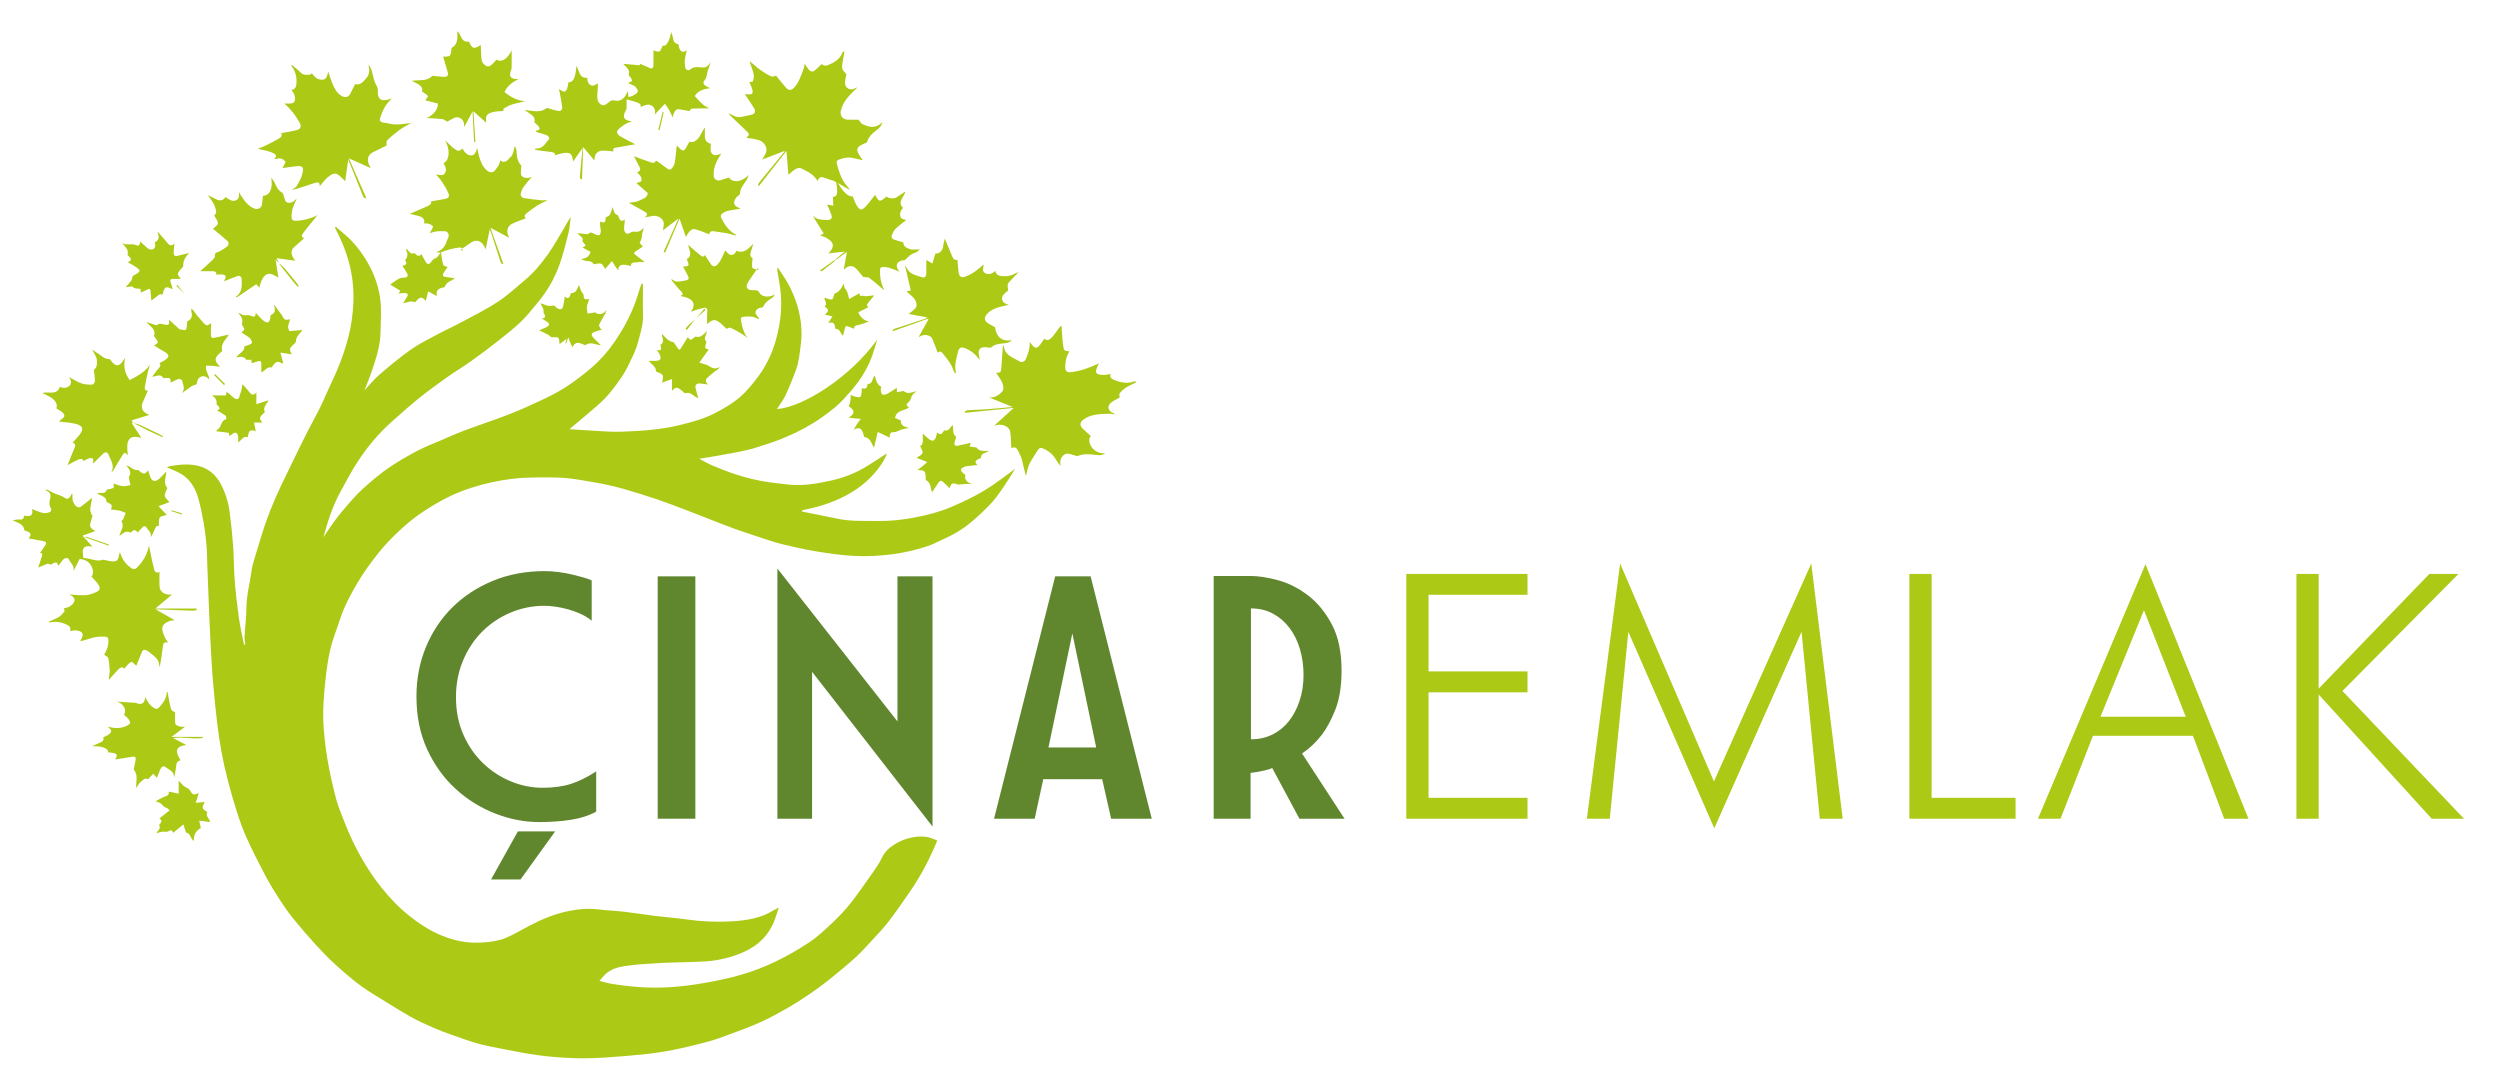 <?xml version="1.0" encoding="iso-8859-1"?>
<!-- Generator: Adobe Illustrator 16.0.0, SVG Export Plug-In . SVG Version: 6.00 Build 0)  -->
<!DOCTYPE svg PUBLIC "-//W3C//DTD SVG 1.1//EN" "http://www.w3.org/Graphics/SVG/1.1/DTD/svg11.dtd">
<svg version="1.1" id="cinaremlak_logo" xmlns="http://www.w3.org/2000/svg" xmlns:xlink="http://www.w3.org/1999/xlink" x="0px"
	 y="0px" width="985.566px" height="427px" viewBox="0 0 985.566 427" style="enable-background:new 0 0 985.566 427;"
	 xml:space="preserve">
<g id="yapraklar">
	<g>
		<path style="fill-rule:evenodd;clip-rule:evenodd;fill:#ACC915;" d="M356.225,154.129c-0.933,0.182-1.738,0.338-2.621,0.511
			c-0.038-0.757-0.059-1.2-0.085-1.75c-1.294,0.831-2.457,1.678-3.716,2.344c-0.573,0.304-1.452,0.516-1.97,0.28
			c-0.394-0.179-0.527-1.12-0.603-1.743c-0.063-0.511,0.129-1.053,0.167-1.309c-1.869-0.995-2.083-2.763-2.533-4.386
			c-1.073,0.969-0.632,3.256-2.842,3.358c-0.196,1.667-0.646,2.012-2.239,1.617c-0.205,3.945-0.206,3.95-3.415,3.086
			c-0.292-0.079-0.7-0.373-0.978-0.509c0,0,0,0,0,0c0.005,1.479-0.114,3.754-0.867,4.441c2.587,1.721,2.586,3.064,0.019,4.54
			c0.751,0.11,1.545,0.252,2.345,0.339c0.81,0.088,1.625,0.121,2.5,0.183c-0.625,0.842-1.132,1.463-1.569,2.129
			c-0.441,0.672-0.816,1.388-1.247,2.133c2.337-1.3,3.379-0.521,4.083,2.826c2.623,0.345,2.934,2.819,3.908,4.261
			c0.455-1.927,0.903-3.823,1.465-6.205c1.874,0.892,3.306,1.574,4.728,2.252c-0.116-0.978,0.176-2.229,1.332-2.15
			c1.489,0.099,2.46-0.874,3.727-1.132c0.858-0.176,1.704-0.403,2.555-0.607c-2.499-0.493-3.234-1.129-3.257-2.92
			c-0.715-0.298-1.402-0.584-2.246-0.936c0.518-3.202,3.663-2.792,5.467-4.106c-1.199-1.007-1.184-1.209-0.029-2.252
			c0.309-0.278,0.529-0.684,0.711-1.068c0.244-0.516,0.304-1.151,0.637-1.585c0.466-0.604,1.112-1.07,1.681-1.596
			C359.489,154.624,357.751,155.591,356.225,154.129z"/>
		<path style="fill-rule:evenodd;clip-rule:evenodd;fill:#ACC915;" d="M329.153,102.408c1.265-1.038,2.53-2.074,3.924-3.218
			c-2.254,0.243-4.366,0.472-6.553,0.708c0.377-0.4,0.796-0.735,1.074-1.161c1.571-2.404,0.504-3.59-1.955-5.055
			c-0.64-0.38-1.432-0.504-2.288-0.791c0.418-0.271,0.785-0.508,1.349-0.875c-1.461-2.354-2.897-4.665-4.332-6.977
			c1.652,1.598,3.726,1.657,5.798,1.691c1.46,0.024,2.055-0.703,1.579-2.087c-0.479-1.388-1.129-2.717-1.685-4.023
			c0.613,0.116,1.34,0.253,2.463,0.466c-0.068-1.299-0.126-2.39-0.183-3.47c1.103-0.027,1.658-0.544,1.687-2.047
			c0.022-1.13-0.115-2.273-0.298-3.391c-0.049-0.305-0.477-0.664-0.808-0.786c-1.306-0.477-2.666-0.807-3.959-1.308
			c-1.304-0.505-2.183-0.262-2.618,1.318c-1.548-2.7-4.118-3.856-6.579-5.081c-0.562-0.281-1.626,0-2.243,0.376
			c-1.058,0.645-1.946,1.569-2.71,2.211c-0.227-2.791-0.483-5.922-0.768-9.416c-3.713,4.735-7.264,9.263-10.815,13.79
			c-0.153-0.074-0.305-0.148-0.458-0.223c0.152-0.352,0.232-0.761,0.466-1.047c3.299-4.047,6.62-8.076,9.929-12.114
			c0.078-0.095,0.089-0.245,0.146-0.416c-3.018,1.169-5.991,2.32-8.81,3.412c0.508-0.938,1.216-1.873,1.541-2.926
			c0.584-1.896-0.862-4.138-2.875-4.713c-0.821-0.235-1.657-0.432-2.496-0.59c-0.797-0.151-1.609-0.229-2.426-0.341
			c1.313-1.391,1.331-1.409-0.048-2.747c-2.041-1.981-4.113-3.931-6.166-5.9c-0.315-0.304-0.596-0.646-0.83-1.058
			c1.648,0.742,3.134,1.904,5.088,1.465c1.406-0.316,2.83-0.561,4.22-0.931c1.026-0.273,1.483-1.309,0.911-2.252
			c-1.219-2.01-2.563-3.947-3.77-5.782c0.281,0.022,0.88,0.101,1.48,0.107c1.402,0.013,1.798-0.374,1.482-1.783
			c-0.242-1.073-0.781-2.078-1.204-3.153c0.403-0.021,0.847-0.045,1.282-0.069c1.409-2.964-0.632-5.404-1.16-8.121
			c1.507,1.244,2.926,2.535,4.471,3.651c1.26,0.91,2.626,1.712,4.041,2.35c0.521,0.233,1.315-0.142,1.954-0.234
			c1.196,1.464,2.503,3.178,3.935,4.779c1.097,1.227,2.219,0.938,3.333-0.31c1.842-2.063,2.493-4.663,3.507-7.1
			c0.268-0.643,0.286-1.391,0.424-2.128c0.663,0.929,1.23,1.92,2.002,2.712c0.315,0.324,1.273,0.489,1.594,0.254
			c1.15-0.842,2.151-1.887,3.215-2.861c0.436,0.624,1.242,0.904,2.39,0.446c2.495-0.996,4.711-2.249,5.697-4.961
			c0.069-0.188,0.312-0.312,0.837-0.372c-0.231,1.228-0.502,2.45-0.681,3.687c-0.146,1.018-0.391,2.093-0.198,3.063
			c0.142,0.709,0.923,1.291,1.632,2.203c-0.138,0.749-0.502,1.999-0.567,3.263c-0.108,2.091,1.947,3.309,3.813,2.355
			c0.228-0.116,0.42-0.299,0.628-0.452c0.082,0.084,0.164,0.167,0.245,0.25c-0.418,0.399-0.84,0.793-1.253,1.197
			c-2.298,2.245-4.378,4.628-5.086,7.899c-0.385,1.777,0.822,3.335,2.699,3.389c1.538,0.044,3.077,0.009,4.299,0.009
			c0.541,0.629,0.917,1.434,1.537,1.728c2.67,1.271,5.371,1.897,7.792-0.754c0.008,1.053-1.21,2.425-2.258,3.188
			c-1.665,1.213-3.152,2.638-3.792,4.83c-4.603,1.785-4.836,2.725-1.565,6.987c-1.371-0.308-2.696-0.631-4.031-0.901
			c-1.88-0.381-3.685-0.018-5.44,0.665c-0.797,0.31-1.075,0.796-0.801,1.717c0.796,2.673,1.536,5.366,3.192,7.665
			c0.609,0.848,1.383,1.578,1.932,2.63c-1.534-0.918-3.069-1.836-4.693-2.808c1.943,3.547,4.364,5.696,5.816,5.247
			c0.525,1.217,0.92,2.51,1.602,3.629c1.189,1.955,1.904,2.044,3.333,0.573c1.448-1.492,2.655-3.219,3.916-4.778
			c1.465,2.896,1.846,2.966,4.496,0.664c0.833,0.802,2.882,1.004,3.952,0.33c1.136-0.716,2.232-1.495,3.422-2.298
			c-0.245,2.162-3.408,3.944-0.839,6.483c-1.082,0.98-1.521,2.436-0.915,3.805c0.266,0.599,1.593,0.729,2.125,0.947
			c-1.217,0.989-2.79,2.138-4.193,3.468c-0.649,0.615-1.044,1.548-1.413,2.399c-0.394,0.907,0.042,1.592,0.942,1.895
			c1.144,0.383,2.314,0.688,3.561,1.052c-0.129,1.568,1.345,2.218,2.505,2.628c1.16,0.41,2.578,0.089,4.018,0.089
			c-0.602,0.475-1.125,1.182-1.785,1.349c-1.748,0.444-2.861,1.629-4.038,2.832c-0.268,0.275-0.938,0.115-1.392,0.258
			c-2.233,0.701-2.56,2.363-0.829,4.394c-1.401-0.54-2.724-1.132-4.102-1.548c-0.806-0.243-1.698-0.263-2.551-0.269
			c-0.74-0.006-1.078,0.406-1.07,1.224c0.024,2.735,0.329,5.385,1.795,7.873c-0.233-0.146-0.486-0.266-0.694-0.44
			c-1.756-1.468-3.453-3.015-5.286-4.38c-0.507-0.378-1.409-0.227-2.367-0.349c-0.65-0.773-1.573-1.883-2.506-2.984
			c-1.376-1.624-3.125-1.75-4.682-0.35c-0.159,0.144-0.337,0.267-0.535,0.422c0.416-2.299,0.819-4.528,1.266-6.995
			c-1.417,1.033-2.663,1.961-3.938,2.852c-0.221,0.155-0.553,0.149-0.835,0.218L329.153,102.408z"/>
		<path style="fill-rule:evenodd;clip-rule:evenodd;fill:#ACC915;" d="M77.568,240.507c-0.51,0.087-1.022,0.257-1.53,0.243
			c-2.47-0.06-4.939-0.164-7.409-0.262c-2.198-0.086-4.396-0.185-6.594-0.27c-0.2-0.009-0.4,0.03-0.626,0.051
			c2.512,1.421,4.954,2.804,7.47,4.228c-0.864,0.147-1.624,0.142-2.268,0.412c-3.289,1.383-3.097,2.976-1.657,6.28
			c0.316,0.728,0.852,1.357,1.377,2.175c-1.348-0.395-1.956-0.075-2.093,1.3c-0.242,2.418-0.681,4.815-1.055,7.221
			c-0.058,0.373-0.206,0.733-0.448,1.117c0.348-3.07-2.002-4.297-3.833-5.862c-0.273-0.233-0.556-0.48-0.876-0.63
			c-0.769-0.363-1.604-0.654-2.053,0.406c-0.813,1.917-1.56,3.863-2.228,5.532c-0.524-0.416-1.707-1.732-2.032-1.547
			c-1.084,0.621-1.861,1.776-2.741,2.714c-0.498-0.729-1.38-0.684-2.184,0.143c-1.338,1.378-2.601,2.829-3.934,4.292
			c0.139-1.256,0.423-2.551,0.39-3.838c-0.042-1.623-0.232-3.264-0.595-4.843c-0.112-0.487-0.997-0.8-1.589-1.236
			c0.948-1.588,1.765-3.51,1.68-5.724c-0.038-0.977-0.441-1.384-1.418-1.425c-2.112-0.086-4.168,0.102-6.175,0.828
			c-1.102,0.397-2.251,0.668-3.502,1.032c0.162-0.38,0.264-0.708,0.434-0.999c1.329-2.271-0.021-3.076-2.012-3.307
			c-0.78-0.091-1.598,0.143-2.424,0.23c0.377-1.289-0.146-1.953-1.254-2.485c-2.251-1.081-4.553-1.427-6.987-0.88
			c-0.055-0.11-0.108-0.219-0.163-0.328c1.338-0.607,2.749-1.096,3.99-1.861c0.865-0.533,1.554-1.4,2.193-2.218
			c0.167-0.215-0.147-0.805-0.232-1.186c0.74-0.224,1.668-0.303,2.335-0.763c0.764-0.525,1.654-1.313,1.829-2.126
			c0.194-0.904-0.456-1.888-1.563-2.256c-0.178-0.058-0.308-0.266-0.339-0.294c2.141,0.103,4.374,0.426,6.562,0.239
			c1.554-0.133,3.14-0.781,4.54-1.523c1.081-0.57,0.781-1.838,0.21-2.672c-0.776-1.135-1.792-2.106-2.709-3.153
			c0.883-0.868,0.85-2.802-0.291-4.563c-0.969-1.493-2.478-2.147-4.367-2.351c-0.812,1.591-1.656,3.25-2.501,4.908
			c0.719-2.097-1.062-3.243-1.718-4.724c-0.357-0.806-1.631-0.686-2.335,0.137c-0.659,0.772-1.235,1.615-1.833,2.407
			c-0.234-0.452-0.394-1.212-0.731-1.3c-0.459-0.122-1.205,0.115-1.562,0.469c-0.763,0.753-1.415-0.229-2.063,0.021
			c-1.29,0.497-2.551,1.068-3.563,1.499c0.395-1.265,0.854-2.829,1.377-4.373c0.284-0.837,0.322-1.452-0.686-1.364
			c0.733-1.093,1.473-2.115,2.123-3.192c0.433-0.717,0.347-1.301-0.656-1.476c-2.027-0.354-4.048-0.748-5.97-1.107
			c1.003-1.346,1.494-2.309-1.611-3.121c-0.375-2.616-2.575-3.076-4.668-3.915c0.578-0.153,1.039-0.327,1.515-0.386
			c0.5-0.063,1.013-0.034,1.52-0.012c1.125,0.048,1.405-0.625,1.425-1.565c2.717,0.668,3.775-0.282,3.127-2.578
			c1.365,0.505,2.822,1.203,4.358,1.553c0.866,0.197,1.895-0.074,2.778-0.358c0.293-0.095,0.648-1.117,0.481-1.331
			c-1.011-1.299-0.741-2.687-0.403-4.041c0.385-1.542-0.12-2.506-1.544-3.088c-0.134-0.056-0.221-0.227-0.218-0.542
			c0.835,0.383,1.714,0.693,2.497,1.163c1.61,0.967,3.53,1.135,5.114,2.301c1.281,0.942,2.034-0.447,2.783-1.895
			c0.103,0.756,0.223,1.088,0.175,1.394c-0.225,1.436,0.401,2.615,1.254,3.615c0.34,0.398,1.396,0.725,1.726,0.499
			c1.63-1.114,3.125-2.424,4.675-3.672c-0.01,0.108-0.021,0.489-0.081,0.864c-0.207,1.289-0.552,2.571-0.598,3.864
			c-0.026,0.73,0.43,1.478,0.668,2.217c0.112-0.034,0.223-0.069,0.334-0.104c-0.35,1.151-0.785,2.285-1.03,3.459
			c-0.322,1.545,0.939,2.098,2.042,2.795c-1.634,0.579-3.202,1.137-5.04,1.789c1.328,1.489,2.604,2.923,3.834,4.303
			c-0.489-0.041-1.085-0.14-1.681-0.131c-1.329,0.024-2.064,0.723-2.064,2.006c0,0.85,0.13,1.698,0.208,2.623
			c2.747,0.097,5.391,1.65,7.729,0.689c1.844,0.28,3.329,0.841,4.697,0.633c1.778-0.271,1.373-2.292,2.024-3.635
			c0.765,2.81,2.35,4.951,4.697,6.472c0.399,0.26,1.354,0.257,1.667-0.037c2.612-2.437,4.359-5.385,5.079-9.016
			c0.189,0.988,0.356,1.984,0.572,2.969c0.489,2.229,0.943,4.469,1.532,6.673c0.271,1.014,1.26,1.236,2.044,0.786
			c0,1.901-0.131,3.917,0.04,5.907c0.148,1.732,1.691,2.905,3.5,2.999c0.484,0.027,0.972,0.005,1.38,0.005
			c-2.138,1.785-4.259,3.555-6.577,5.49c5.547,0,10.895,0,16.242,0C77.51,240.102,77.54,240.304,77.568,240.507z"/>
		<path style="fill-rule:evenodd;clip-rule:evenodd;fill:#ACC915;" d="M380.287,162.304c0.408-0.209,0.807-0.573,1.227-0.601
			c2.282-0.146,4.575-0.149,6.856-0.317c3.614-0.265,7.221-0.621,10.845-0.939c-3.117-1.264-6.234-2.526-9.35-3.79
			c2.265,0.288,3.972-0.91,5.292-2.349c0.554-0.605,0.445-2.241,0.068-3.181c-0.606-1.513-1.686-2.838-2.536-4.196
			c0.49-0.05,1.265,0.095,1.589-0.22c0.372-0.363,0.428-1.128,0.477-1.729c0.217-2.724,0.379-5.452,0.577-8.177
			c0.019-0.246,0.155-0.484,0.377-0.801c0.139,4.113,3.668,4.913,6.277,6.521c0.742,0.458,1.888,0.15,2.352-0.845
			c0.982-2.103,1.692-4.291,1.606-6.889c0.429,0.545,0.772,0.979,1.115,1.414c0.823,1.046,1.75,1.163,2.609,0.169
			c0.75-0.866,1.336-1.875,1.995-2.82c1.025,0.715,1.817,0.725,2.962-0.493c1.047-1.112,1.877-2.429,2.802-3.656
			c0.271-0.359,0.543-0.716,1.121-1.038c0,0.465-0.031,0.932,0.005,1.394c0.175,2.216,0.263,4.447,0.588,6.642
			c0.28,1.88,0.45,1.902,2.495,2.158c-1.333,1.871-1.635,3.996-1.689,6.157c-0.039,1.524,0.759,2.201,2.214,2.02
			c3.854-0.48,7.46-1.767,11.024-3.494c-0.231,0.554-0.421,1.031-0.631,1.5c-1.083,2.419-0.302,2.848,1.976,3.066
			c1.043,0.1,2.127-0.218,3.257-0.355c-0.432,1.439,0.542,2.02,1.75,2.457c2.468,0.893,4.944,1.473,7.531,0.456
			c0.267-0.105,0.611-0.014,1.022,0.26c-1.447,0.736-2.955,1.376-4.32,2.242c-0.924,0.584-1.753,1.404-2.408,2.281
			c-0.266,0.355,0.044,1.14,0.079,1.562c-1.102,0.636-2.412,1.177-3.455,2.042c-1.604,1.332-1.243,3.099,0.66,3.999
			c0.305,0.144,0.638,0.229,0.899,0.646c-0.724-0.106-1.452-0.325-2.171-0.302c-3.61,0.118-7.268,0.074-10.378,2.386
			c-1.231,0.915-1.408,2.23-0.312,3.344c1.051,1.068,2.213,2.027,3.328,3.036c-0.98,1.149-0.728,3.292,0.756,4.913
			c1.284,1.404,2.936,2.043,4.902,1.901c-1.199,1.005-2.587,0.785-3.863,0.639c-2.358-0.27-4.674-0.542-6.942,0.46
			c-0.222,0.098-0.574-0.068-0.857-0.143c-0.993-0.263-1.967-0.648-2.976-0.784c-1.441-0.194-2.926,1.425-3.032,3.175
			c-0.033,0.527-0.006,1.058-0.006,1.714c-0.879-1.325-1.62-2.526-2.445-3.666c-1.16-1.604-2.789-2.636-4.583-3.371
			c-1.16-0.476-1.745,0.623-2.161,1.291c-1.572,2.525-3.461,4.921-3.934,7.995c-0.075,0.488-0.159,0.976-0.459,1.526
			c-0.263-1.02-0.538-2.037-0.787-3.061c-0.295-1.217-0.488-2.466-0.874-3.652c-0.332-1.021-0.878-1.975-1.323-2.96
			c-0.52-1.146-1.224-1.907-2.681-1.155c-0.042-0.418-0.083-0.723-0.104-1.026c-0.125-1.871-0.079-3.772-0.417-5.603
			c-0.349-1.896-3.118-3.049-5.361-2.467c-0.297,0.078-0.599,0.136-0.874,0.198c2.518-2.291,5.017-4.563,7.675-6.982
			c-6.48,0.653-12.836,1.294-19.193,1.936C380.413,162.595,380.349,162.45,380.287,162.304z"/>
		<path style="fill-rule:evenodd;clip-rule:evenodd;fill:#ACC915;" d="M182.283,58.53c0.919,1.576,1.917,2.86,3.816,2.737
			c0.873-0.057,1.733-1.406,1.981-3.068c0.348,1.495,0.552,2.776,0.951,3.993c0.619,1.887,1.355,3.708,2.989,5.048
			c1.199,0.983,2.431,0.936,3.348-0.36c0.391-0.553,0.853-1.067,1.162-1.661c0.302-0.58,0.451-1.239,0.703-1.971
			c2.13,1.57,3.181-0.596,4.134-1.423c1.004-0.871,1.118-2.771,1.657-4.328c0.199,0.66,0.591,1.406,0.617,2.164
			c0.072,2.061,0.335,4.008,1.839,5.59c0.122,0.129-0.011,0.497-0.021,0.754c-0.036,0.912-0.199,1.842-0.073,2.732
			c0.141,1,1.835,1.679,3.094,1.349c0.466-0.122,0.91-0.327,1.198-0.433c-1.038,1.265-2.198,2.572-3.226,3.976
			c-0.495,0.675-0.82,1.506-1.081,2.312c-0.345,1.076,0.204,2.012,1.336,2.183c2.295,0.347,4.604,0.621,6.916,0.844
			c0.668,0.064,1.364-0.145,2.131,0.011c-1.419,0.735-2.893,1.383-4.241,2.229c-1.395,0.874-2.689,1.917-3.989,2.934
			c-0.803,0.629-1.003,1.351-0.157,1.892c-1.831,0.721-3.787,1.333-5.59,2.246c-1.753,0.885-2.218,2.87-1.376,4.664
			c0.13,0.276,0.266,0.549,0.396,0.815c-2.424-1.291-4.826-2.571-7.472-3.98c1.738,4.849,3.415,9.528,5.092,14.208
			c-0.105,0.081-0.209,0.161-0.313,0.242c-0.257-0.296-0.639-0.551-0.752-0.895c-1.238-3.756-2.427-7.526-3.648-11.287
			c-0.163-0.502-0.423-0.972-0.667-1.521c-0.538,2.613-1.06,5.156-1.603,7.796c-0.215-0.486-0.364-0.907-0.578-1.292
			c-1.323-2.394-3.372-2.819-5.724-1.041c-1.125,0.85-2.326,1.6-3.493,2.396c0.219,0.221,0.437,0.442,0.656,0.664
			c-0.082-0.457-0.02-1.158-0.282-1.313c-0.392-0.234-1.025-0.166-1.533-0.083c-1.106,0.179-2.21,0.401-3.291,0.693
			c-1.082,0.292-2.134,0.688-3.37,1.095c0.262,1.565,0.433,3.323,0.919,4.987c0.13,0.445,1.225,0.607,1.734,0.834
			c-0.464,0.678-1.161,1.556-1.694,2.525c-0.351,0.636-0.249,1.241,0.713,1.358c1.322,0.161,2.634,0.399,3.871,0.591
			c-1.325,0.959-3.411,1.354-4.106,3.456c-2.756,0.552-3.441,1.35-3.054,3.549c-1.062-0.586-2.166-1.196-3.405-1.879
			c-0.352,1.395-0.652,2.585-0.947,3.756c-1.806-2.261-2.597-1.186-4.252,0.528c-1.776-0.783-3.356,0.237-4.703,0.405
			c0.481-0.771,1.076-1.676,1.621-2.61c0.553-0.948-0.006-1.375-0.854-1.425c-0.786-0.045-1.583,0.111-2.523,0.191
			c0.245-0.418,0.42-0.717,0.646-1.099c-1.431-0.873-2.864-1.748-3.992-2.437c1.046-0.709,2.226-1.63,3.521-2.337
			c0.635-0.346,1.483-0.359,2.242-0.409c1.189-0.08,1.397-0.748,0.946-1.632c-0.525-1.03-1.222-1.974-1.854-2.97
			c1.732-0.558,1.831-0.771,1.053-2.341c1.325-1.268,0.987-2.72,0.248-4.315c0.295,0.092,0.517,0.104,0.653,0.216
			c0.163,0.134,0.222,0.392,0.381,0.534c0.613,0.547,1.097,1.415,2.18,0.881c0.138-0.067,0.511,0.161,0.666,0.345
			c0.919,1.098,1.688,0.829,2.238-0.019c0.608,1.085,1.191,2.3,1.936,3.404c0.641,0.95,1.399,0.506,1.913-0.192
			c0.504-0.685,0.883-1.289,1.854-1.571c0.688-0.201,1.14-1.213,1.915-2.117c-0.754-0.095-1.077-0.136-1.744-0.222
			c2.218-0.773,3.435-2.072,4.033-3.979c0.199-0.633,0.505-1.234,0.773-1.845c0.439-1-0.199-2.387-1.231-2.422
			c-2.018-0.07-4.062-0.19-6.139,0.841c0.257-0.453,0.45-0.731,0.581-1.036c0.268-0.622,0.882-1.518,0.667-1.832
			c-0.367-0.537-1.237-0.79-1.943-1.013c-0.459-0.146-1.003-0.028-1.521-0.028c0.464-1.466-0.381-2.552-2.343-3.034
			c-1.079-0.266-2.165-0.506-3.286-0.767c2.474-1.073,4.821-2.09,7.166-3.112c0.937-0.408,1.542-0.995,1.195-1.836
			c1.815-0.297,3.708-0.518,5.557-0.939c1.468-0.334,1.878-1.023,1.275-2.38c-0.724-1.629-1.697-3.16-2.675-4.659
			c-0.577-0.884-1.374-1.625-2.15-2.521c1.251-0.125,2.84,0.901,3.634-0.861c0.648-1.439-0.112-2.617-0.692-3.58
			c0.518-0.493,1.126-0.831,1.366-1.341c1.245-2.652,0.515-5.13-0.667-7.708c1.188,1.112,2.293,2.335,3.59,3.303
			C180.233,59.503,181.177,59.843,182.283,58.53z"/>
		<path style="fill-rule:evenodd;clip-rule:evenodd;fill:#ACC915;" d="M162.087,48.488c-1.646,0.966-3.149,1.699-4.481,2.667
			c-1.741,1.268-3.414,2.649-4.959,4.145c-0.394,0.381-0.194,1.376-0.267,2.077c-1.64,0.812-3.54,1.751-5.439,2.691
			c-2.267,1.121-2.315,3.521-1.16,5.441c0.154,0.256,0.239,0.556,0.306,0.716c-2.74-1.218-5.522-2.456-8.537-3.795
			c2.299,5.245,4.554,10.389,6.809,15.531c-0.136,0.09-0.271,0.181-0.408,0.272c-0.279-0.269-0.681-0.486-0.815-0.814
			c-1.141-2.779-2.225-5.581-3.341-8.369c-0.797-1.99-1.618-3.972-2.521-6.185c-0.435,3.145-0.831,6.014-1.186,8.579
			c-0.632-0.61-1.41-1.463-2.291-2.19c-1.734-1.43-2.73-0.904-4.656,0.678c-1.151,0.947-2.015,2.243-3.146,3.54
			c0.165-1.607-0.595-1.784-1.757-1.399c-2.344,0.777-4.693,1.538-7.044,2.293c-0.672,0.215-1.357,0.389-2.138,0.322
			c0.597-0.365,1.388-0.595,1.751-1.121c0.774-1.125,1.38-2.379,1.946-3.629c0.31-0.685,0.371-1.478,0.59-2.21
			c0.424-1.421-0.161-2.36-1.676-2.258c-2.089,0.141-4.164,0.511-6.294,0.79c0.043,0.113-0.033,0.013-0.009-0.041
			c0.405-0.882,1.382-2.27,1.133-2.544c-0.791-0.867-1.943-1.631-3.358-1.041c-0.225,0.094-0.533-0.01-1.089-0.035
			c1.366-0.822,0.602-1.667,0.064-2c-0.967-0.595-2.122-0.933-3.239-1.222c-1.028-0.265-2.109-0.326-3.165-0.772
			c0.927-0.368,1.884-0.676,2.777-1.116c1.848-0.911,3.684-1.854,5.481-2.861c0.909-0.51,1.368-1.298,0.86-2.134
			c1.981-0.375,4.067-0.681,6.104-1.183c1.57-0.386,1.988-1.475,1.211-2.895c-1.523-2.787-3.411-5.3-6.024-7.589
			c0.715,0,1.237-0.023,1.756,0.003c2.475,0.128,2.829-1.349,2.164-3.432c-0.212-0.666-0.704-1.241-1.125-1.955
			c1.527-0.216,1.875-1.229,1.962-2.641c0.159-2.583-0.457-4.892-2.086-6.96c0.104-0.066,0.209-0.133,0.314-0.2
			c1.16,0.988,2.406,1.893,3.457,2.987c1.073,1.115,2.336,0.85,3.589,0.81c0.26-0.008,0.51-0.321,0.801-0.52
			c0.851,1.111,1.867,2.386,3.689,2.51c2.281,0.156,2.289-1.696,2.75-3.231c0.538,1.595,0.959,3.102,1.551,4.539
			c0.817,1.982,1.726,3.888,3.724,5.084c1.364,0.817,2.747,0.564,3.467-0.931c0.6-1.242,1.231-2.468,1.86-3.722
			c2.166,0.607,3.328-1.166,4.435-2.385c1.22-1.344,1.471-3.262,0.734-5.164c1.049,0.775,1.286,1.864,1.569,2.991
			c0.436,1.733,0.749,3.607,1.672,5.068c0.585,0.925,0.552,1.591,0.539,2.498c-0.052,3.43,1.914,3.942,5.014,2.78
			c0.133-0.05,0.247-0.158,0.438-0.131c-0.873,1.05-1.9,2.011-2.581,3.174c-0.824,1.409-1.46,2.955-1.97,4.509
			c-0.281,0.856,0.007,1.668,1.226,1.807c1.656,0.189,3.292,0.733,4.942,0.755C157.922,49.097,159.842,48.723,162.087,48.488z"/>
		<path style="fill-rule:evenodd;clip-rule:evenodd;fill:#ACC915;" d="M211.167,51.909c0.095-0.728,2.097-0.359,1.418-1.7
			c-0.395-0.782-1.258-1.327-1.974-2.042c0.385-0.672,0.107-2.039-0.853-2.759c-0.882-0.661-1.81-1.262-2.96-2.058
			c3.208,0.269,6.189,1.379,8.787-0.82c1.376,0.382,2.893,0.918,4.455,1.191c0.924,0.161,1.728-0.409,1.589-1.5
			c-0.231-1.83-0.582-3.646-0.906-5.463c-0.093-0.521-0.272-1.024-0.427-1.595c1.012,0.268,1.987,1.711,2.928,0.44
			c0.592-0.799,0.605-2.028,0.895-3.133c1.97-0.138,2.716-1.705,3.135-6.521c0.348,0.803,0.74,1.588,1.033,2.41
			c0.636,1.785,1.355,2.333,3.286,2.344c-0.087,1.451,0.444,2.777,1.861,3.06c0.77,0.154,1.736-0.678,2.296-0.926
			c-0.068,1.365-0.113,3.195-0.271,5.017c-0.123,1.414,0.379,2.635,1.451,3.343c1.199,0.792,2.315-0.229,3.154-0.956
			c0.776-0.673,1.303-0.816,2.344-0.586c2.052,0.456,3.845-0.814,4.695-2.918c0.063-0.156,0.157-0.301,0.449-0.851
			c0.063,1.036,0.1,1.666,0.138,2.288c1.039,0.17,3.766-1.319,3.762-2.185c-0.002-0.572-0.461-1.213-0.872-1.689
			c-0.335-0.39-0.888-0.608-1.369-0.854c-0.471-0.239-0.975-0.417-1.478-0.627c0.258-0.754,1.886-0.293,1.312-1.549
			c-0.294-0.643-0.844-1.168-1.22-1.669c0.77-2.243-1.234-3.288-2.147-4.439c2.024,0.195,4.186,0.417,6.353,0.575
			c0.129,0.01,0.296-0.502,0.329-0.561c1.21,0.523,2.479,1.027,3.708,1.615c1.008,0.484,1.467-0.083,1.502-0.882
			c0.091-2.102,0.031-4.209,0.031-6.044c0.732,0.156,1.753,0.708,2.359,0.411c0.622-0.305,0.837-1.439,1.253-2.255
			c1.328,0.296,1.85-0.932,2.353-1.881c0.5-0.946,0.656-2.075,1.066-3.477c0.279,0.926,0.607,1.629,0.686,2.36
			c0.153,1.4,0.719,2.121,2.113,2.389c0.403,2.865,1.513,3.707,3.325,2.426c-0.278,1.292-0.651,2.521-0.778,3.773
			c-0.101,1.003,0.009,2.051,0.19,3.048c0.185,1.023,1.295,1.254,1.806,0.813c1.411-1.217,3.061-1.093,4.557-0.885
			c1.925,0.267,2.71-0.691,3.615-2.048c-0.326,0.999-0.593,2.022-0.99,2.993c-0.57,1.392-0.343,2.988-1.5,4.276
			c-0.885,0.985-0.03,2.1,2.363,2.937c-2.613,0.368-4.758,0.921-6.13,3.11c1.674,1.776,3.152,3.869,5.816,4.813
			c-0.442,0.025-0.883,0.07-1.325,0.073c-1.896,0.016-3.795-0.032-5.686,0.077c-0.336,0.019-0.637,0.67-0.917,0.99
			c-1.29-0.236-2.719-0.571-4.167-0.742c-1.167-0.138-2.168,1.173-2.376,3.289c-0.608-1.261-1.005-2.228-1.524-3.124
			c-0.488-0.844-1.104-1.613-1.597-2.318c-1.453,1.54-2.754,2.92-4.055,4.299c0.495-1.406,0.029-2.714-0.896-3.402
			c-1.454-1.082-3.099-0.293-4.619,0.394c0.145-1.445,0.145-1.445-5.512-3.052c0,1.294,0.019,2.525-0.016,3.754
			c-0.006,0.234-0.209,0.468-0.339,0.692c-1.479,2.572-0.695,4.002,2.578,4.216c-0.972,0.361-1.751,0.561-2.438,0.932
			c-0.751,0.405-1.424,0.958-2.116,1.465c-2.137,1.568-1.794,2.556,0.094,3.669c1.822,1.075,3.734,1.993,5.656,3.005
			c-0.446,0.073-1.005,0.161-1.563,0.258c-2.081,0.364-4.164,0.715-6.239,1.102c-0.931,0.174-1.175,0.714-0.733,1.453
			c-1.35-0.111-2.761-0.317-4.173-0.32c-2.116-0.006-3.303,1.25-3.373,3.37c-0.006,0.169-0.021,0.336-0.037,0.555
			c-1.454-1.753-2.855-3.445-4.435-5.349c-0.155,4.354-0.304,8.514-0.453,12.674c-0.134,0.035-0.269,0.069-0.403,0.104
			c-0.157-0.304-0.465-0.619-0.445-0.911c0.142-2.083,0.344-4.161,0.541-6.24c0.162-1.707,0.344-3.411,0.53-5.244
			c-1.296,1.843-2.515,3.576-3.763,5.35c-0.276-2.558-0.746-3.421-2.594-3.444c-1.514-0.018-3.035,0.613-4.536,0.953
			c0.234-0.934-0.602-1.154-1.465-1.276c-1.52-0.214-3.05-0.364-4.573-0.571c-0.626-0.085-1.243-0.246-1.863-0.372
			c0.012-0.118,0.026-0.235,0.038-0.353c0.47-0.042,0.946-0.048,1.407-0.134c2.126-0.397,2.869-2.429,4.234-3.716
			c0.1-0.094-0.371-1.185-0.768-1.346C214.298,52.818,212.734,52.405,211.167,51.909z"/>
		<path style="fill-rule:evenodd;clip-rule:evenodd;fill:#ACC915;" d="M377.446,102.419c0.151,1.692,0.212,3.39,0.475,5.055
			c0.263,1.662,1.131,2.124,2.649,1.573c2.756-0.999,4.993-2.792,7.224-4.792c-0.067,1.222-0.812,2.677,0.556,3.417
			c1.375,0.746,2.787,0.295,4.024-0.887c0.325,1.804,1.596,1.968,2.944,2.081c1.778,0.147,3.431-0.171,4.965-1.104
			c0.251-0.152,0.561-0.208,1.246-0.451c-1.386,1.452-2.474,2.602-3.574,3.74c-0.785,0.812-0.843,1.74-0.572,2.778
			c0.076,0.291-0.039,0.655-0.146,0.958c-0.043,0.122-0.337,0.133-0.461,0.251c-0.888,0.845-1.989,1.651-1.698,3.063
			c0.273,1.32,1.428,1.727,2.646,2.093c-1.239,0.275-2.498,0.486-3.714,0.841c-1.785,0.522-3.494,1.215-4.805,2.639
			c-1.428,1.551-1.221,2.927,0.659,3.998c0.936,0.533,1.892,1.032,2.4,1.308c0.242,0.973,0.311,1.693,0.594,2.314
			c1.124,2.459,3.113,3.291,6.033,2.798c-1.06,1.13-2.25,1.169-3.329,1.284c-1.707,0.182-3.389,0.283-4.75,1.543
			c-0.209,0.194-0.714,0.173-1.055,0.108c-3.43-0.646-4.619,0.692-3.606,4.083c0.049,0.163,0.006,0.354,0.006,0.756
			c-1.494-2.172-3.325-3.625-5.572-4.551c-1.654-0.682-2.541-0.291-2.938,1.4c-0.4,1.707-0.843,3.415-1.049,5.149
			c-0.125,1.043,0.166,2.137,0.27,3.208c-0.107,0.039-0.216,0.078-0.323,0.118c-0.248-0.438-0.592-0.847-0.728-1.317
			c-0.772-2.656-2.683-4.581-4.276-6.701c-0.625-0.831-1.421-0.611-1.874-0.102c-0.667-1.764-1.303-3.688-2.124-5.53
			c-0.569-1.278-2.681-1.839-4.084-1.259c-0.455,0.188-0.897,0.409-1.299,0.593c1.274-2.303,2.561-4.631,3.849-6.958
			c-0.059-0.095-0.118-0.19-0.177-0.285c-4.608,1.643-9.214,3.285-13.821,4.926c-0.071-0.077-0.142-0.154-0.213-0.231
			c0.303-0.247,0.567-0.607,0.913-0.723c3.962-1.319,7.938-2.595,11.905-3.901c0.354-0.118,0.666-0.367,1.03-0.573
			c-2.639-0.474-5.153-0.927-7.456-1.342c0.858-0.707,1.912-1.372,2.698-2.271c0.977-1.117,0.291-3.302-1.271-4.65
			c-0.646-0.558-1.278-1.131-1.901-1.712c-0.086-0.08-0.09-0.249-0.154-0.446c0.417-0.035,0.798-0.067,1.499-0.126
			c-0.756-3.297-1.483-6.469-2.211-9.641c0.061-0.021,0.123-0.044,0.183-0.066c0.31,0.534,0.577,1.1,0.938,1.596
			c1.412,1.942,3.717,2.212,5.758,2.876c0.884,0.287,1.45-0.534,1.451-1.514c0-1.819,0-3.637,0-5.329
			c0.545,0.314,1.315,0.755,2.405,1.381c0.436-1.455,0.81-2.705,1.19-3.975c1.465,0.246,2.87-1.059,3.063-2.919
			c0.104-0.997,0.426-1.97,0.646-2.936c1.021,2.472,1.992,4.833,2.973,7.191C375.846,102.191,376.518,102.651,377.446,102.419z"/>
		<path style="fill-rule:evenodd;clip-rule:evenodd;fill:#ACC915;" d="M255.408,76.14c-1.53-1.339-3.106-2.719-4.527-3.963
			c0.509-0.176,1.226-0.424,1.87-0.646c0.652-1.753-0.741-2.549-1.619-3.707c1.335-0.241,1.506-0.958,0.981-1.971
			c-0.777-1.497-1.542-3-2.19-4.263c1.913,0.705,4.055,1.567,6.251,2.262c0.769,0.243,1.858,0.888,2.362-0.522
			c0.269,0.125,0.566,0.209,0.801,0.381c1.273,0.933,2.515,1.91,3.799,2.828c0.979,0.698,1.645,0.091,2.132-0.695
			c0.353-0.567,0.701-1.207,0.792-1.851c0.303-2.146,0.49-4.309,0.739-6.622c0.41,0.406,0.842,0.831,1.273,1.26
			c0.829,0.824,1.61,0.982,2.273-0.179c0.487-0.852,0.954-1.714,1.451-2.61c1.28,0.545,2.964-0.22,4.16-2.266
			c0.628-1.075,1.124-2.226,1.917-3.364c0,1.147,0.004,2.294-0.001,3.441c-0.008,1.594,0.674,2.502,2.389,3.091
			c-0.062,1.57-0.673,3.491,1.19,4.35c0.745,0.344,1.934-0.276,2.865-0.447c-0.072,0.119-0.279,0.491-0.513,0.846
			c-1.609,2.429-2.694,5.015-2.419,8.012c0.101,1.097,1.381,1.925,2.503,1.588c1.152-0.346,2.29-0.741,3.422-1.11
			c1.793,2.303,5.106,1.778,7.939-1.063c-0.39,0.828-0.672,1.732-1.192,2.469c-1.076,1.526-2.256,2.931-2.348,4.971
			c-0.023,0.519-1.04,0.935-1.455,1.504c-1.465,2.009-1.016,3.331,1.348,4.188c0.154,0.056,0.285,0.178,0.354,0.222
			c-1.732,0.288-3.496,0.486-5.208,0.902c-0.835,0.203-1.641,0.724-2.315,1.277c-0.267,0.218-0.347,1.02-0.162,1.375
			c1.398,2.698,3.003,5.248,5.872,6.697c-0.044,0.11-0.087,0.219-0.131,0.329c-0.573-0.153-1.146-0.305-1.718-0.458
			c-0.609-0.162-1.209-0.375-1.828-0.478c-1.689-0.278-3.385-0.523-5.082-0.757c-1.139-0.158-1.718,0.376-1.713,1.21
			c-1.809-0.663-3.647-1.467-5.562-1.992c-1.376-0.377-2.216,0.701-2.927,1.722c-0.278,0.399-0.491,0.845-0.768,1.332
			c-0.839-2.429-1.677-4.853-2.514-7.278c-1.875,4.433-3.773,8.917-5.67,13.401c-0.204-0.089-0.407-0.178-0.611-0.267
			c1.907-4.3,3.814-8.6,5.83-13.143c-2.252,1.716-4.267,3.251-6.1,4.649c0.116-1.017,0.448-2.072,0.301-3.056
			c-0.267-1.776-2.633-3.02-4.503-2.589c-0.87,0.201-1.754,0.342-3.073,0.595c1.621-1.102,1.005-1.779,0.072-2.315
			c-1.985-1.143-4.001-2.233-6-3.352c-0.147-0.082-0.262-0.221-0.158-0.131c1.261-0.245,2.807-0.221,3.985-0.866
			C253.185,78.417,255,78.294,255.408,76.14z"/>
		<path style="fill-rule:evenodd;clip-rule:evenodd;fill:#ACC915;" d="M110.217,103.854c-0.511-0.487-1.021-0.973-1.6-1.523
			c0.395,2.458,0.781,4.87,1.14,7.105c-0.83-0.433-1.72-1.095-2.717-1.375c-1.517-0.427-2.759,0.302-3.51,1.771
			c-0.284,0.555-0.575,1.112-0.786,1.696c-0.195,0.54-0.287,1.117-0.477,1.893c-0.417-0.467-0.751-0.843-1.234-1.383
			c-2.551,1.728-5.125,3.47-7.699,5.213c-0.123-0.083-0.246-0.167-0.368-0.251c2.653-1.736,2.36-4.34,2.304-6.874
			c-0.023-1.036-0.727-1.611-1.734-1.259c-1.707,0.596-3.375,1.306-5.108,1.989c-0.163-0.729,1.476-1.968-0.211-2.529
			c-0.891-0.296-1.96-0.052-3.004-0.052c0.335-1.298-0.697-1.362-1.796-1.357c-0.705,0.002-1.409-0.005-2.114-0.007
			c-0.718-0.001-1.436,0-2.369,0c1.716-1.556,3.273-2.924,4.772-4.355c0.445-0.425,1.083-1.076,1.016-1.532
			c-0.252-1.714,1.183-1.493,1.995-2.001c1.061-0.665,2.187-1.267,3.104-2.094c0.315-0.285,0.362-1.465,0.071-1.73
			c-1.975-1.792-4.073-3.448-5.965-5.01c0.53-0.532,1.845-1.251,1.95-2.116c0.115-0.949-0.886-2.034-1.448-3.153
			c0.657-0.45,1-1.152,0.649-2.314c-0.601-1.999-0.498-2.03-3.129-5.667c1.129,0.552,2.283,1.06,3.382,1.667
			c1.342,0.74,2.948,0.339,3.473-0.943c1.305,0.757,2.526,1.993,4.202,1.307c1.448-0.593,1.21-1.957,1.257-3.293
			c0.261,0.51,0.467,1.058,0.791,1.523c1.453,2.089,2.865,4.236,5.466,5.096c1.245,0.41,2.573-0.407,2.763-1.725
			c0.162-1.122,0.271-2.251,0.405-3.386c2.723-0.125,3.936-2.852,3.24-7.115c0.443,0.616,1.018,1.174,1.303,1.855
			c0.683,1.638,1.433,3.159,3.077,4.082c0.303,0.169,0.401,0.741,0.544,1.146c0.241,0.674,0.357,1.406,0.677,2.038
			c0.508,1.003,2.167,1.022,3.314,0.093c0.341-0.276,0.658-0.583,1.158-1.031c-0.638,1.521-1.287,2.774-1.681,4.102
			c-0.304,1.029-0.378,2.15-0.391,3.232c-0.011,0.914,0.437,1.458,1.536,1.452c2.783-0.014,6.189-0.901,8.726-2.259
			c-0.484,0.609-0.965,1.221-1.453,1.827c-1.379,1.713-2.84,3.366-4.114,5.153c-0.921,1.292-0.8,1.426,0.223,2.217
			c-1.27,1.128-2.554,2.297-3.868,3.428c-1.568,1.35-1.145,3.068-0.269,4.371c0.256,0.38,0.529,0.749,0.715,1.011
			c-2.5-0.342-4.974-0.68-7.441-1.018c0.388,0.693,0.79,1.411,1.191,2.128L110.217,103.854z"/>
		<path style="fill-rule:evenodd;clip-rule:evenodd;fill:#ACC915;" d="M52.56,166.759c-0.204-0.027-0.408-0.055-0.692-0.092
			c1.321,2.039,2.573,3.97,3.846,5.935c-0.872-0.146-1.688-0.399-2.503-0.394c-1.89,0.014-2.958,1.264-3.017,3.38
			c-0.018,0.645-0.03,1.292,0.005,1.934c0.032,0.595,0.131,1.186,0.216,1.912c-1.294-1.222-1.343-1.248-2.243,0.184
			c-1.212,1.931-2.345,3.911-3.524,5.862c-0.16,0.264-0.398,0.48-0.75,0.716c1.387-2.531-0.157-4.583-0.993-6.713
			c-0.527-1.343-1.273-1.513-2.33-0.557c-1.318,1.191-2.514,2.517-3.738,3.76c-0.355-0.455,0.463-2.168-1.081-2.128
			c-0.969,0.025-1.919,0.771-2.907,1.206c-0.189-1.061-1.146-0.937-1.983-0.587c-1.21,0.507-2.344,1.198-3.508,1.813
			c-0.271,0.143-0.535,0.297-0.722,0.402c0.933-2.336,1.839-4.737,2.854-7.091c0.442-1.024,0.051-1.488-0.899-1.818
			c0.854-0.919,1.729-1.748,2.472-2.682c2.2-2.762,1.734-4.091-1.803-4.839c-1.893-0.4-3.849-0.503-5.894-0.754
			c0.484-1.09,2.688-1.473,1.784-3.007c-0.573-0.973-1.913-1.494-2.959-2.255c0.584-1.177-0.044-2.865-1.982-4.156
			c-1.058-0.704-2.251-1.202-3.453-1.829c2.253-0.825,5.544,1.152,6.849-2.437c1.349,0.55,2.813,0.524,3.814-0.454
			c1.004-0.983,0.488-2.316-0.183-3.406c1.629,0.854,3.165,1.878,4.852,2.472c1.322,0.466,2.831,0.5,4.256,0.502
			c0.375,0,1.065-0.831,1.068-1.284c0.009-1.461-0.234-2.925-0.4-4.584c1.273-0.722,1.314-2.479,1.18-3.875
			c-0.131-1.362-1.16-2.64-1.865-4.1c0.745,0.51,1.486,1.062,2.27,1.545c1.434,0.884,2.607,2.307,4.529,2.227
			c0.173-0.007,0.407,0.25,0.53,0.438c1.783,2.726,3.548,2.655,5.157-0.213c0.104-0.186,0.262-0.341,0.521-0.673
			c-0.798,3.309-0.131,6.1,1.817,8.736c3.007-1.623,6.015-3.114,7.983-6.151c-0.31,1.082-0.675,2.151-0.919,3.248
			c-0.41,1.838-0.754,3.692-1.104,5.544c-0.194,1.023,0.212,1.593,1.2,1.496c-0.675,1.524-1.361,3.015-2.001,4.526
			c-0.931,2.197-0.203,3.86,2.072,4.825c0.186,0.079,0.355,0.195,0.457,0.252c-2.352,0.717-4.685,1.429-6.997,2.135
			c0.18,0.268,0.441,0.656,0.703,1.045L52.56,166.759z"/>
		<path style="fill-rule:evenodd;clip-rule:evenodd;fill:#ACC915;" d="M186.618,43.827c0.253,3.856,0.524,7.994,0.795,12.131
			c-0.168,0.011-0.336,0.021-0.503,0.032c-0.207-4.023-0.413-8.048-0.622-12.101c-1.071,2.03-2.108,3.996-3.288,6.231
			c-0.037-0.711-0.012-1.116-0.085-1.5c-0.398-2.094-2.542-3-4.387-1.892c-0.847,0.51-1.73,0.961-2.24,1.243
			c-0.774-0.438-1.302-0.96-1.879-1.023c-2.119-0.23-4.255-0.307-6.282-0.435c2.57-0.921,4.652-3.426,4.496-5.7
			c-1.673-0.427-3.403-0.869-5.009-1.278c0.32-0.469,1.242-1.534,1.116-1.677c-0.64-0.728-1.553-1.215-2.409-1.816
			c0.464-0.904-0.04-2.029-1.617-2.948c-0.682-0.397-1.4-0.731-2.386-1.241c3.038-0.455,6.103,0.32,8.099-1.968
			c1.607,0.146,3.199,0.346,4.797,0.414c1.079,0.045,1.61-0.664,1.326-1.704c-0.592-2.16-1.249-4.301-1.827-6.272
			c0.75-0.085,2.074,0.148,2.593-0.393c0.603-0.627,0.499-1.933,0.722-3.041c2.548-1.338,2.367-3.95,2.229-6.641
			c1.681,1.417,1.479,4.636,4.6,4.139c1.426,2.963,1.725,3.042,4.678,1.396c0.105,1.975,0.038,4.078,0.406,6.1
			c0.153,0.845,1.094,1.878,1.917,2.193c1.242,0.474,2.084-0.766,2.949-1.524c0.333-0.292,0.566-0.698,0.834-1.04
			c2.197,1.193,4.332-0.171,6.071-3.658c0,0.828,0,1.655,0,2.483c-0.001,1.344,0.016,2.688-0.013,4.031
			c-0.009,0.439-0.059,0.906-0.219,1.31c-0.938,2.375-0.271,3.415,2.261,3.473c0.167,0.003,0.333,0.022,0.645,0.043
			c-2.377,1.18-4.348,2.585-5.501,5.089c2.397,1.975,4.992,3.37,8.18,3.616c-2.937,0.764-6.019,1.076-8.529,2.958
			c-0.161,0.121-0.056,0.594-0.075,0.91c-1.212,0.095-2.5,0.058-3.723,0.322c-2.932,0.635-3.465,1.479-3.01,4.343
			C189.966,46.845,188.22,45.271,186.618,43.827z"/>
		<path style="fill-rule:evenodd;clip-rule:evenodd;fill:#ACC915;" d="M286.406,129.646c-0.988-0.919-1.891-1.994-3.011-2.745
			c-1.517-1.018-2.596-1.073-4.635,0.913c0-1.261-0.011-2.465,0.003-3.67c0.009-0.733,0.145-1.479,0.041-2.193
			c-0.039-0.267-0.638-0.689-0.913-0.642c-1.174,0.201-2.335,0.51-3.477,0.862c-0.688,0.213-1.327,0.579-2.039,0.753
			c2.715-3.884-0.167-5.537-4.146-6.234c1.066-0.483,1.188-0.936,0.376-1.73c-1.195-1.172-2.211-2.528-3.309-3.801
			c-0.275-0.319-0.57-0.62-0.646-1.18c0.69,0.356,1.375,0.992,2.076,1.011c1.287,0.034,2.595-0.235,3.871-0.494
			c0.934-0.188,1.07-0.885,0.665-1.669c-0.658-1.275-1.354-2.531-2-3.735c2.587-0.158,2.61-0.199,1.458-3.031
			c1.224-0.297,1.714-1.789,1.151-3.417c-0.241-0.699-0.418-1.42-0.627-2.144c1.688,1.449,3.285,2.865,4.936,4.213
			c0.636,0.519,1.372,0.716,1.718-0.23c0.817,1.288,1.555,2.589,2.436,3.785c0.572,0.776,1.521,1.035,2.425,0.095
			c1.656-1.72,2.311-3.893,3.133-5.642c0.564,0.499,1.238,1.546,2.101,1.737c0.954,0.21,1.978-0.5,2.268-1.584
			c3.155,1.194,4.828-0.877,6.716-2.811c-0.319,1.054-0.59,2.126-0.97,3.157c-0.471,1.28-0.06,2.179,0.687,2.653
			c-0.072,1.36-0.43,2.626-0.076,3.646c0.188,0.541,1.612,0.651,2.478,0.956c-0.126-0.267-0.252-0.534-0.378-0.8
			c-0.706,1.011-1.423,2.015-2.113,3.037c-0.673,0.999-1.407,1.972-1.952,3.038c-0.729,1.426-0.06,2.491,1.546,2.632
			c0.523,0.045,1.056-0.023,1.579,0.025c0.622,0.059,1.155,0.046,1.542,0.863c0.906,1.907,4.019,2.162,6.182,0.74
			c-0.318,0.449-0.543,1.042-0.972,1.32c-1.47,0.952-2.911,1.883-3.655,3.582c-0.092,0.21-0.54,0.341-0.837,0.37
			c-1.199,0.119-2.106,0.866-2.213,1.887c-0.068,0.664,0.805,1.427,1.256,2.146c0.049,0.078,0.098,0.155,0.205,0.326
			c-0.239,0.019-0.483,0.118-0.61,0.035c-1.88-1.209-3.946-0.962-5.991-0.746c-0.24,0.026-0.636,0.528-0.613,0.779
			c0.163,1.815,0.967,5.523,2.631,7.548c-0.796-0.574-1.557-1.209-2.397-1.709c-1.432-0.853-2.883-1.693-4.402-2.373
			C287.532,129.009,286.874,129.485,286.406,129.646z"/>
		<path style="fill-rule:evenodd;clip-rule:evenodd;fill:#ACC915;" d="M45.818,276.565c0.633,0.048,1.266,0.099,1.899,0.141
			c1.498,0.099,2.996,0.184,4.494,0.291c0.56,0.04,1.174,0,1.665,0.219c1.98,0.882,3.364-0.192,3.284-2.446
			c0.68,1.088,1.17,2.13,1.898,2.962c0.619,0.706,1.461,1.277,2.312,1.689c0.317,0.153,1.096-0.183,1.392-0.528
			c1.495-1.744,2.923-3.555,3.008-6.043c0.111,0.002,0.222,0.004,0.334,0.006c0.134,0.838,0.243,1.682,0.409,2.512
			c0.29,1.45,0.522,2.923,0.978,4.321c0.15,0.461,0.915,0.721,1.543,1.18c0,1.138-0.101,2.685,0.035,4.21
			c0.09,1.01,2.084,1.656,3.918,1.397c-1.747,1.305-3.464,2.587-5.39,4.025c4.23,0,8.27,0,12.309,0c0,0.144,0.001,0.287,0.002,0.432
			c-3.805,0.604-7.645-0.544-11.667,0.017c1.783,0.946,3.425,1.816,5.202,2.761c-4.448,0.506-4.441,2.553-2.238,6.019
			c-2.011,0.386-1.642,2.114-1.915,3.452c-0.231,1.13-0.307,2.29-0.645,3.494c0.181-2.775-2.313-3.258-3.772-4.559
			c-0.172-0.153-1.167,0.201-1.346,0.546c-0.664,1.283-1.147,2.658-1.687,3.975c-0.353-0.409-0.789-0.916-1.399-1.624
			c-0.745,0.775-1.426,1.485-2.153,2.242c-1.106-0.87-1.914,0.313-2.663,0.839c-0.785,0.552-1.225,1.596-1.89,2.529
			c-0.264-2.532,0.923-5.06-1.012-7.19c0.234-1.193,0.537-2.605,0.778-4.028c0.141-0.833-0.297-1.234-1.119-1.108
			c-2.256,0.343-4.508,0.716-6.866,1.096c-0.092-0.629,1.315-1.71-0.078-2.332c-0.799-0.356-1.779-0.308-2.74-0.45
			c-0.101-1.64-2.309-2.505-6.474-2.446c1.076-0.475,2.153-0.944,3.226-1.422c0.929-0.413,1.739-0.897,1.211-2.014
			c0.955-0.544,2.043-0.896,2.739-1.621c1.111-1.159-0.164-1.845-0.956-2.664c2.653,0.738,5.169,0.868,7.606-0.368
			c1.458-0.74,1.59-1.185,0.675-2.494c-0.26-0.372-0.593-0.698-0.921-1.017c-0.288-0.279-0.617-0.52-0.928-0.778
			C50.002,280.101,48.95,277.23,45.818,276.565z"/>
		<path style="fill-rule:evenodd;clip-rule:evenodd;fill:#ACC915;" d="M90.206,131.901c-0.968,1.921-3.473,3.495-2.554,6.465
			c-2.719,2.225-3.835,3.419-0.862,6.222c-0.987-0.125-1.823-0.258-2.664-0.329c-0.896-0.075-1.797-0.09-2.814-0.138
			c-0.572,1.933,1.134,3.535,1.232,5.634c-0.896-1.31-2.183-1.702-3.3-1.262c-1.358,0.535-1.63,2.033-1.698,3
			c-0.824,0.302-1.491,0.415-1.999,0.762c-1.305,0.892-2.54,1.887-3.924,2.76c1.579-1.685,0.486-3.405,0.131-5.054
			c-0.062-0.289-0.961-0.689-1.317-0.57c-1.136,0.381-2.199,0.982-3.149,1.432c-0.077-0.459-0.012-1.545-0.328-1.669
			c-0.712-0.282-1.612-0.088-2.599-0.088c-1.083-2.118-3.186-0.368-4.361-0.609c0.516-0.678,1.186-1.571,1.868-2.456
			c0.678-0.881,1.942-1.581,0.996-2.856c0.742-0.402,1.55-0.742,2.249-1.237c1.781-1.264,1.671-2.119-0.259-3.207
			c-1.437-0.811-2.824-1.709-4.087-2.479c0.471-0.396,1.551-1.011,1.47-1.287c-0.25-0.853-0.941-1.576-1.561-2.498
			c0.99-2.492-1.318-3.667-3.011-5.488c1.201,0.389,2.148,0.712,3.106,0.999c0.376,0.113,0.941,0.343,1.137,0.18
			c0.888-0.74,1.714-0.447,2.693-0.227c2.048,0.459,2.316,0.116,1.985-1.913c1.228,1.128,2.498,2.304,3.782,3.466
			c0.195,0.176,0.44,0.368,0.684,0.403c0.761,0.109,1.939,0.474,2.208,0.139c0.466-0.581,0.378-1.61,0.508-2.454
			c0.046-0.304-0.045-0.835,0.083-0.89c2.127-0.892,1.946-2.556,1.525-4.324c-0.028-0.119,0.048-0.263,0.124-0.625
			c0.373,0.349,0.686,0.577,0.914,0.871c0.38,0.488,0.669,1.047,1.062,1.524c0.939,1.138,1.899,2.26,2.884,3.358
			c0.617,0.688,1.304,1.157,2.207,0.36c0.281-0.249,0.654-0.395,0.685-0.412c-0.049,1.495-0.144,3.129-0.139,4.763
			c0.002,0.847,0.572,1.196,1.385,1.02C86.393,132.777,88.285,132.336,90.206,131.901z"/>
		<path style="fill-rule:evenodd;clip-rule:evenodd;fill:#ACC915;" d="M47.869,205.412c0.195-0.194,0.528-0.397,0.666-0.691
			c0.388-0.828,0.695-1.692,1.034-2.543c-0.899-0.319-1.778-0.736-2.704-0.931c-1.103-0.233-2.245-0.275-3.099-0.37
			c0.084-0.586,0.452-1.387,0.195-1.773c-0.358-0.538-1.183-0.766-1.957-1.212c-0.053-2.106-2.09-2.448-3.8-3.35
			c1.371-0.624,3.541,0.555,3.759-1.47c1.076-0.263,2.021-0.337,2.769-0.76c0.263-0.147,0.042-1.151,0.042-1.694
			c1.013,0.314,2.241,0.872,3.52,1.031c1.011,0.126,2.084-0.237,3.129-0.384c-0.206-1.013-0.412-2.026-0.664-3.264
			c1.034-1.219,0.777-2.636-1.015-4.458c0.409,0.121,0.882,0.15,1.213,0.381c1.058,0.741,2.067,1.517,3.481,1.379
			c0.196-0.019,0.433,0.303,0.639,0.48c1.502,1.293,2.223,1.209,3.291-0.393c0.344,1.005,0.61,2.043,1.049,3.005
			c0.681,1.494,1.975,1.609,3.422,0.295c0.926-0.841,1.752-1.792,2.732-2.808c-0.087,2.337-1.368,4.533,0.406,6.511
			c-0.34,0.935-1.106,2.046-1.005,3.071c0.086,0.878,1.167,1.657,1.817,2.489c-1.131,0.422-2.622,0.979-4.288,1.6
			c1.208,1.284,2.381,2.527,3.269,3.469c-0.807,0.255-2.24,0.281-2.729,0.974c-0.572,0.81-0.323,2.2-0.429,3.332
			c-1.301-0.191-1.434,1.122-1.899,2.037c-0.409,0.804-0.743,1.649-1.296,2.463c0.466-1.976-1.149-2.915-1.938-4.217
			c-0.101-0.166-0.823-0.201-1.006-0.029c-0.768,0.72-1.44,1.541-2.193,2.375c-0.616-1.02-1.479-1.417-2.518-0.22
			c-0.087,0.1-0.276,0.251-0.328,0.221c-1.832-1.04-2.965,0.438-4.366,1.25C47.472,209.294,49.217,207.621,47.869,205.412z"/>
		<path style="fill-rule:evenodd;clip-rule:evenodd;fill:#ACC915;" d="M383.445,190.753c-0.627,0-1.255-0.026-1.88,0.006
			c-1.127,0.057-2.253,0.151-3.38,0.222c-0.237,0.015-0.5,0.063-0.711-0.014c-2.048-0.751-2.456-0.544-3.063,1.508
			c-0.853-0.81-1.75-1.652-2.635-2.505c-0.663-0.638-1.274-0.47-1.738,0.19c-0.921,1.311-1.782,2.665-2.611,3.916
			c-0.627-1.489-0.287-3.787-2.483-4.876c0.098-4.219-0.809-3.698-3.257-3.894c0.642-0.488,1.297-0.959,1.923-1.467
			c0.617-0.499,1.204-1.036,1.952-1.684c-1.58-0.623-2.979-1.175-4.256-1.679c0.784-0.568,2.086-1.034,2.353-1.842
			c0.252-0.767-0.578-1.891-0.94-2.885c0.974-0.183,1.083-1.063,1.079-2.019c-0.006-0.948-0.001-1.895-0.001-2.768
			c0.834,0.743,1.577,1.48,2.398,2.117c1.337,1.04,2.243,0.887,2.838-0.94c0.181-0.554,0.265-1.139,0.369-1.592
			c0.491,0.204,1.129,0.719,1.557,0.581c0.492-0.159,0.796-0.895,1.284-1.508c1.634,0.559,2.289-0.953,3.288-2.154
			c0.419,1.701-0.209,3.588,1.417,4.739c-0.215,0.775-0.51,1.625-0.677,2.498c-0.175,0.914,0.501,1.151,1.18,1.024
			c1.75-0.328,3.482-0.763,5.289-1.168c-0.131,0.352-0.29,0.775-0.547,1.465c0.957,0.137,1.795,0.257,2.788,0.4
			c0.655,1.186,2.238,1.595,4.993,1.305c-0.522,0.271-1.02,0.625-1.572,0.797c-1.229,0.383-1.59,0.758-1.714,2.053
			c-2.345,0.884-2.653,1.57-1.311,2.768c-1.441,0.141-2.935,0.217-4.401,0.459c-0.682,0.113-1.36,0.479-1.934,0.88
			c-0.195,0.137-0.233,0.866-0.052,1.096c0.438,0.561,1.048,0.988,1.597,1.476C380.14,189.115,381.215,190.372,383.445,190.753z"/>
		<path style="fill-rule:evenodd;clip-rule:evenodd;fill:#ACC915;" d="M271.171,132.902c0.311,0.332,0.623,0.941,1.044,1.03
			c0.357,0.075,0.847-0.442,1.269-0.712c0.261-0.166,0.56-0.561,0.748-0.509c2.069,0.568,3.102-0.921,4.469-2.227
			c-0.124,0.497-0.199,0.826-0.287,1.151c-0.267,0.99-1.083,1.967,0.015,2.982c0.125,0.115-0.045,0.587-0.127,0.878
			c-0.5,1.778-0.39,1.985,1.111,2.233c-1.124,1.577-2.287,3.207-3.711,5.206c1.112,0.345,1.803,0.531,2.473,0.776
			c0.537,0.196,1.109,0.38,1.56,0.713c1.294,0.959,2.575,1.111,4.043,0.228c-0.234,0.321-0.424,0.689-0.712,0.95
			c-0.287,0.261-0.706,0.372-1.008,0.621c-1.105,0.903-2.224,1.798-3.267,2.771c-0.993,0.928-0.416,1.794,0.315,2.61
			c-1.09-0.15-2.127-0.351-3.172-0.421c-1.214-0.081-1.993,0.454-1.724,1.783c0.263,1.3,0.671,2.57,1.056,4.002
			c-1.803-0.548-2.962-2.816-5.253-1.879c-3.014-2.748-3.406-2.834-5.081-0.995c0-1.538,0-3.023,0-4.646
			c-1.365,0.472-2.707,0.936-3.918,1.355c0.106-0.941,0.614-2.151,0.221-2.869c-0.406-0.743-1.686-1.007-2.626-1.503
			c0.099-1.998-1.978-2.884-2.823-4.2c1.115,0,2.273,0.13,3.385-0.035c1.204-0.18,1.508-0.934,1.055-2.086
			c-0.148-0.377-0.327-0.75-0.548-1.088c-0.21-0.322-0.496-0.597-0.85-1.013c1.859,0.23,1.952,0.125,1.636-1.574
			c-0.032-0.175-0.116-0.473-0.05-0.514c1.668-1.048,0.716-2.447,0.531-3.745c-0.015-0.101,0.089-0.219,0.172-0.406
			c1.258,1.313,2.329,2.822,4.459,3.132c0.519,0.758,1.253,1.829,1.987,2.9c0.188-0.018,0.375-0.035,0.563-0.051
			C269.17,136.088,270.214,134.427,271.171,132.902z"/>
		<path style="fill-rule:evenodd;clip-rule:evenodd;fill:#ACC915;" d="M68.771,96.055c-0.111,1.157-0.277,2.293-0.311,3.434
			c-0.029,0.965,0.275,1.691,1.521,1.362c1.492-0.394,3-0.727,4.549-1.097c-1.318,1.389-2.439,2.928-2.311,5.344
			c-0.443,0.511-1.252,1.25-1.82,2.141c-0.771,1.214,0.45,1.938,0.868,2.722c-1.034,0-2.125,0.007-3.215-0.003
			c-0.808-0.007-1.041,0.406-0.834,1.125c0.27,0.942,0.563,1.877,0.868,2.884c-0.185-0.053-0.383-0.083-0.556-0.166
			c-2.098-0.991-2.636-0.721-3.259,1.571c-0.091,0.336-0.022,1.176-0.869,0.561c-0.13-0.094-0.577,0.137-0.807,0.31
			c-1.049,0.79-2.073,1.611-2.916,2.272c-0.113-1.213-0.242-2.543-0.36-3.874c-0.069-0.778-0.414-0.91-1.092-0.559
			c-0.868,0.449-1.769,0.834-2.725,1.279c-0.034-0.484-0.064-0.923-0.1-1.425c-0.928-0.347-2.008,0.149-2.96-0.788
			c-0.474-0.465-1.886,0.024-2.89,0.082c0.77-0.907,1.573-1.776,2.275-2.721c0.242-0.326,0.208-0.847,0.353-1.262
			c0.081-0.23,0.227-0.48,0.418-0.621c0.28-0.207,0.641-0.298,0.941-0.48c1.93-1.177,1.974-1.498,0.107-2.849
			c-1.005-0.729-2.159-1.251-3.22-1.853c1.58-1.027,1.594-1.186,0.186-2.611c-0.127-0.13-0.365-0.315-0.337-0.412
			c0.614-2.128-1.026-3.136-2.097-4.581c0.404,0.154,0.799,0.404,1.213,0.439c0.891,0.077,1.791,0.039,2.687,0.057
			c0.281,0.007,0.585-0.018,0.841,0.077c1.842,0.691,2.104,0.562,2.354-1.168c0.865,0.785,1.744,1.615,2.662,2.399
			c0.336,0.287,0.739,0.573,1.156,0.673c1.669,0.401,2.497-0.833,1.927-2.819c1.619-0.705,1.981-1.944,1.01-3.945
			c0.27,0.115,0.449,0.139,0.54,0.241c1.216,1.383,2.458,2.748,3.615,4.18C66.962,96.938,67.568,96.983,68.771,96.055z"/>
		<path style="fill-rule:evenodd;clip-rule:evenodd;fill:#ACC915;" d="M100.844,123.353c1.037,1.058,1.996,2.247,3.163,3.172
			c1.354,1.074,2.157,0.709,2.53-0.941c0.099-0.44,0.084-0.906,0.121-1.347c1.717-0.68,2.025-1.539,1.336-4.25
			c0.71,0.969,1.231,1.667,1.737,2.375c0.655,0.919,1.416,1.789,1.915,2.787c0.658,1.318,1.603,0.941,2.684,0.669
			c-0.167,1.522-1.484,2.937-0.179,4.733c1.518-0.142,3.23-0.302,5.031-0.47c-0.17,0.25-0.357,0.592-0.608,0.877
			c-0.933,1.063-1.905,2.06-1.916,3.653c-0.002,0.413-0.569,0.883-0.966,1.223c-1.625,1.391-1.754,2.099-0.624,3.879
			c-1.486-0.237-2.987-0.476-4.521-0.72c0.435,1.628,0.828,3.103,1.167,4.373c-0.823-0.239-1.851-0.895-2.605-0.663
			c-0.799,0.248-1.338,1.339-2.125,2.21c-1.578-0.565-2.55,1.394-3.972,1.851c0-1.255-0.008-2.372,0.002-3.487
			c0.01-0.933-0.516-1.093-1.268-0.879c-0.815,0.232-1.618,0.504-2.497,0.78c-0.066-0.47-0.123-0.865-0.188-1.335
			c-0.658,0-1.318,0-1.991,0c-0.538-1.097-1.748-1.439-3.937-0.906c1.043-1.721,3.36-2.301,3.205-4.363
			c0.946-0.362,1.91-0.617,2.75-1.09c0.594-0.334-0.083-1.943-1.033-2.563c-0.978-0.637-1.951-1.282-2.902-1.909
			c0.432-0.403,1.114-0.749,1.146-1.146c0.038-0.481-0.482-1.001-0.745-1.513c-0.097-0.188-0.254-0.437-0.201-0.595
			c0.636-1.907-0.378-3.195-1.548-4.535c0.547,0.271,1.083,0.569,1.646,0.804c0.367,0.153,0.795,0.354,1.156,0.292
			c0.879-0.149,1.623-0.153,2.515,0.248C100.403,125.14,100.701,124.792,100.844,123.353z"/>
		<path style="fill-rule:evenodd;clip-rule:evenodd;fill:#ACC915;" d="M253.417,97.199c-0.766,0.515-1.825,1.259-2.919,1.949
			c-0.615,0.388-0.712,0.771-0.132,1.225c1.32,1.031,2.656,2.041,3.851,2.957c-0.804,0-1.982-0.215-3.028,0.064
			c-0.914,0.245-2.529-0.345-2.512,1.517c-3.237-1.018-4.92-0.705-4.974,1.649c-0.387-0.524-0.82-1.065-1.203-1.639
			c-0.397-0.596-0.745-1.224-1.23-2.033c-0.971,1.142-1.892,2.226-2.668,3.138c-0.513-0.691-0.916-1.778-1.629-2.052
			c-0.816-0.313-1.909,0.099-2.979,0.206c-0.768-1.935-3.287-0.68-4.873-2.111c2.016-0.104,3.14-0.961,3.68-2.772
			c-1.077-0.586-2.119-1.154-3.149-1.714c0.285-0.174,0.664-0.406,1.269-0.777c-0.449-0.577-0.856-1.1-1.344-1.725
			c0.736-1.525-1.104-1.918-1.901-3.179c1.07,0.115,1.861,0.216,2.656,0.279c0.544,0.043,1.321,0.27,1.599,0.003
			c1.042-1.002,1.818-0.178,2.673,0.189c1.685,0.722,2.197,0.42,2.242-1.43c0.013-0.577-0.203-1.156-0.248-1.74
			c-0.046-0.593-0.01-1.191-0.01-1.808c1.89,0.585,2.074,0.425,2.261-1.873c1.46,0.001,2.054-1.465,2.571-3.86
			c0.61,1.183,0.518,2.81,2.202,3.196c0.084,0.019,0.082,0.331,0.153,0.492c0.852,1.9,1.038,2.054,2.575,1.223
			c-0.12,1.255-0.35,2.539-0.317,3.814c0.016,0.597,0.401,1.398,0.876,1.696c0.35,0.221,1.179-0.115,1.685-0.399
			c0.593-0.334,1.028-0.448,1.778-0.327c1.285,0.207,2.461-0.401,3.37-1.576c-0.084,0.424-0.095,0.881-0.264,1.268
			c-0.631,1.442-0.183,3.195-1.313,4.541C252.066,95.707,253.039,96.723,253.417,97.199z"/>
		<path style="fill-rule:evenodd;clip-rule:evenodd;fill:#ACC915;" d="M218.279,120.386c0.516,0.394,1.061,0.883,1.675,1.262
			c0.912,0.561,1.79,0.233,2.03-0.81c0.292-1.266,0.438-2.565,0.667-3.966c1.35,1.313,1.878,0.35,2.311-0.854
			c0.057-0.16,0.127-0.455,0.188-0.454c2.29,0.026,2.352-2.088,3.138-3.124c0.33,0.864,0.56,2.016,1.185,2.883
			c0.355,0.493,0.679,0.642,0.637,1.441c-0.084,1.578,1.269,1.207,2.213,1.169c-0.324,0.942-0.813,1.879-0.938,2.863
			c-0.116,0.919,0.157,1.887,0.259,2.833c0.767-0.114,1.537-0.224,2.302-0.351c0.176-0.028,0.341-0.122,0.528-0.192
			c1.313,1.124,3.422,1.031,4.57-0.856c-0.093,0.366-0.114,0.771-0.289,1.094c-0.854,1.575-1.816,3.097-2.578,4.714
			c-0.163,0.345,0.3,1.036,0.572,1.512c0.126,0.22,0.488,0.306,0.614,0.378c-0.966,0.288-1.975,0.519-2.929,0.89
			c-1.382,0.538-1.514,1.261-0.449,2.394c0.952,1.013,1.969,1.964,2.914,2.901c-1.899-0.073-4.023-1.661-6.213,0.003
			c-2.719-1.305-3.914-1.456-4.994,0.765c-0.319-0.639-0.651-1.231-0.913-1.853c-0.259-0.612-0.445-1.256-0.736-2.098
			c-0.33,0.966-0.59,1.732-0.851,2.498c-0.098-0.034-0.196-0.067-0.295-0.1c0.121-0.479,0.242-0.958,0.447-1.771
			c-1.021,0.791-1.806,1.398-2.623,2.03c-0.017-0.023-0.143-0.115-0.151-0.218c-0.187-2.437-0.191-2.546-2.633-2.399
			c-0.987,0.06-1.199-0.685-1.799-0.992c-1.247-0.638-2.516-1.231-3.591-1.753c1.026-0.451,2.072-0.855,3.065-1.361
			c1.091-0.556,1.077-1.353,0.023-2.017c-0.607-0.382-1.213-0.765-1.987-1.254c2.533-0.495,0.385-1.87,0.617-2.836
			c0.22-0.919-0.767-2.127-1.219-3.201C214.633,119.915,216.294,121.184,218.279,120.386z"/>
		<path style="fill-rule:evenodd;clip-rule:evenodd;fill:#ACC915;" d="M83.434,155.87c1.946,0,3.75,0,5.662,0
			c0.05-0.429,0.095-0.819,0.146-1.257c0.222,0.076,0.472,0.096,0.631,0.227c0.862,0.711,1.646,1.525,2.561,2.157
			c1.073,0.742,1.865,0.247,2.032-1.046c0.075-0.584,0.466-1.12,0.607-1.704c0.211-0.874,0.33-1.77,0.513-2.797
			c0.498,0.552,1.056,1.156,1.596,1.774c0.424,0.486,0.842,0.978,1.232,1.489c0.725,0.952,1.521,1.331,2.653-0.011
			c0,1.695,0,2.997,0,4.63c1.833-0.587,3.325-1.066,4.806-1.541c-0.598,1.405-2.381,2.672-1.461,4.681
			c-2.234,2.008-2.48,2.478-0.924,4.107c-1.083,0-2.06,0-3.345,0c0.25,1.308,0.467,2.443,0.665,3.47
			c-2.385-1.013-2.781-0.017-3.117,2.251c-1.931-0.517-2.555,1.414-3.804,2.112c0-0.817,0.115-1.592-0.024-2.319
			c-0.333-1.75-1.071-1.948-2.553-0.795c-0.245,0.192-0.531,0.33-0.924,0.568c-0.061-0.465-0.109-0.833-0.162-1.238
			c-1.667-0.208-3.333-0.417-5.019-0.628c0.074-0.104,0.215-0.368,0.417-0.573c0.351-0.358,0.889-0.612,1.083-1.031
			c0.58-1.257,0.877-2.678,2.459-3.187c0.084-0.027,0.074-1.131-0.19-1.323c-1.081-0.786-2.278-1.412-3.395-2.075
			c1.249-0.623,1.284-0.827,0.289-1.94c-0.181-0.202-0.515-0.436-0.494-0.622C85.56,157.641,84.813,156.558,83.434,155.87z"/>
		<path style="fill-rule:evenodd;clip-rule:evenodd;fill:#ACC915;" d="M73.339,328.193c-0.332-1-0.643-1.936-1.061-3.195
			c-1.531,1.274-2.739,2.282-4,3.334c-0.375-0.84-0.722-1.405-1.85-0.637c-0.613,0.418-1.709,0.076-2.57,0.199
			c-0.714,0.102-1.404,0.38-2.147,0.593c0.262-0.99,1.958-1.747,1.008-3.226c1.214-1.446,1.209-1.894,0.103-2.57
			c1.278-1.029,2.598-2.093,4.042-3.255c-0.615-0.502-0.862-0.854-1.178-0.934c-0.965-0.246-1.486-0.913-2.122-1.616
			c-0.523-0.581-1.56-0.696-2.259-0.975c0.998-0.526,2.214-1.306,3.534-1.827c1.538-0.609,1.577-0.512,1.759-2.009
			c1.181,0.249,2.378,0.502,3.845,0.812c0-1.792,0-3.278,0-5.133c0.79,0.846,1.335,1.53,1.987,2.089
			c0.451,0.388,1.062,0.583,1.577,0.902c0.276,0.173,0.573,0.389,0.737,0.657c1.251,2.051,1.364,2.103,3.612,1.288
			c-0.407,1.277-0.793,2.489-1.21,3.8c1.414-0.128,2.534-0.229,3.549-0.321c-0.288,0.781-0.941,1.669-0.774,2.358
			c0.159,0.649,1.18,1.089,1.845,1.641c-1.015,1.552,1.108,2.696,0.976,3.917c-1.294-0.18-2.596-0.36-4.217-0.583
			c0.272,1.235,0.471,2.136,0.65,2.957c-2.067,1.02-2.862,2.714-2.734,5.082C75.016,330.655,75.135,328.443,73.339,328.193z"/>
		<path style="fill-rule:evenodd;clip-rule:evenodd;fill:#ACC915;" d="M326.529,127.381c0.571-0.927,1.083-1.762,1.641-2.667
			c-1.082-0.239-2.006-0.443-3.043-0.672c1.733-1.441,1.713-1.905-0.039-3.234c1.364-1.201-0.239-2.447-0.011-3.447
			c0.985,0.271,2.01,0.823,2.928,0.683c0.423-0.064,0.643-1.479,0.96-2.295c1.691-0.507,2.695-1.943,3.629-3.912
			c0.229,0.865,0.209,1.553,0.543,1.907c1.047,1.111,1.238,2.542,1.595,4.173c1.479-0.847,2.749-1.573,4.109-2.351
			c-0.066,1.038,0.386,1.313,1.332,1.02c0.304-0.094,0.712,0.215,1.063,0.191c1.132-0.079,2.26-0.226,3.37-0.345
			c-0.013,0.021-0.107,0.193-0.228,0.344c-0.884,1.102-1.815,2.17-2.613,3.331c-0.118,0.171,0.39,0.771,0.526,1.023
			c-1.202,0.605-2.574,1.295-3.908,1.966c0.495,1.759,2.579,3.574,4.256,3.612c-1.667,0.563-3.03,1.206-4.463,1.451
			c-1.124,0.193-1.582,0.577-1.458,1.477c-0.747-0.292-1.551-0.6-2.351-0.92c-0.744-0.297-1.159-0.18-1.298,0.732
			c-0.146,0.958-0.474,1.889-0.741,2.902c-1.076-0.802-1.069-2.899-3.038-2.704C329.107,127.298,328.54,126.778,326.529,127.381z"/>
		<path style="fill-rule:evenodd;clip-rule:evenodd;fill:#ACC915;" d="M52.542,166.776c0.887,0.242,1.826,0.367,2.649,0.748
			c2.958,1.368,5.877,2.817,8.805,4.251c0.138,0.067,0.211,0.267,0.197,0.613c-3.972-1.697-7.815-3.631-11.628-5.633
			C52.56,166.759,52.542,166.776,52.542,166.776z"/>
		<path style="fill-rule:evenodd;clip-rule:evenodd;fill:#ACC915;" d="M110.177,103.894c0.706,0.651,1.485,1.239,2.104,1.964
			c1.673,1.961,3.282,3.977,4.903,5.982c0.229,0.283,0.378,0.629,0.564,0.946c-0.113,0.087-0.226,0.175-0.339,0.263
			c-0.568-0.625-1.17-1.222-1.698-1.879c-1.839-2.291-3.655-4.6-5.468-6.912c-0.069-0.088-0.021-0.268-0.026-0.404L110.177,103.894z
			"/>
		<path style="fill-rule:evenodd;clip-rule:evenodd;fill:#ACC915;" d="M33.779,211.514c3.062,1.061,6.124,2.121,9.185,3.182
			c-0.047,0.135-0.095,0.27-0.143,0.403c-3.063-1.08-6.126-2.16-9.189-3.241C33.682,211.743,33.73,211.629,33.779,211.514z"/>
		<path style="fill-rule:evenodd;clip-rule:evenodd;fill:#ACC915;" d="M329.123,102.375c0.008,0.175,0.093,0.447,0.013,0.512
			c-1.653,1.332-3.319,2.646-5,3.939c-0.143,0.109-0.417,0.043-0.631,0.06c-0.06-0.106-0.119-0.213-0.178-0.319
			c1.945-1.384,3.889-2.768,5.83-4.154C329.153,102.408,329.123,102.375,329.123,102.375z"/>
		<path style="fill-rule:evenodd;clip-rule:evenodd;fill:#ACC915;" d="M261.644,44.204c-0.544,2.371-1.087,4.741-1.631,7.111
			c-0.169-0.035-0.337-0.07-0.506-0.105c0.567-2.349,1.134-4.697,1.7-7.045C261.352,44.178,261.498,44.19,261.644,44.204z"/>
		<path style="fill-rule:evenodd;clip-rule:evenodd;fill:#ACC915;" d="M274.168,125.71c-1.121,1.45-2.244,2.9-3.365,4.35
			c-0.176-0.152-0.35-0.303-0.525-0.455c1.002-1.563,2.55-2.633,3.93-3.856L274.168,125.71z"/>
		<path style="fill-rule:evenodd;clip-rule:evenodd;fill:#ACC915;" d="M274.208,125.75c1.156-1.353,2.312-2.705,3.468-4.057
			c0.157,0.152,0.313,0.305,0.47,0.458c-1.326,1.187-2.652,2.374-3.978,3.56C274.168,125.71,274.208,125.75,274.208,125.75z"/>
		<path style="fill-rule:evenodd;clip-rule:evenodd;fill:#ACC915;" d="M88.287,151.793c-1.292-1.311-2.584-2.623-3.876-3.933
			c0.125-0.127,0.25-0.254,0.376-0.38c1.312,1.302,2.623,2.604,3.936,3.905C88.577,151.521,88.432,151.657,88.287,151.793z"/>
		<path style="fill-rule:evenodd;clip-rule:evenodd;fill:#ACC915;" d="M69.543,112.667c1.104,1.137,2.208,2.274,3.033,3.124
			c-0.716-0.942-1.683-2.213-2.65-3.484C69.798,112.428,69.671,112.547,69.543,112.667z"/>
		<path style="fill-rule:evenodd;clip-rule:evenodd;fill:#ACC915;" d="M71.641,202.822c-1.375-0.44-2.75-0.881-4.126-1.323
			c0.036-0.115,0.072-0.229,0.108-0.344c1.369,0.41,2.738,0.819,4.108,1.228C71.701,202.529,71.67,202.675,71.641,202.822z"/>
	</g>
</g>
<path id="dal" style="fill-rule:evenodd;clip-rule:evenodd;fill:#ACC915;" d="M388.005,193.4c-4.221,2.521-8.714,4.646-13.249,6.568
	c-4.551,1.929-9.361,3.128-14.243,4.061c-4.945,0.944-9.894,1.458-14.929,1.36c-5.025-0.1-10.063,0.203-15.042-0.836
	c-4.79-1.001-9.594-1.935-14.393-2.898c0.015-0.142,0.031-0.285,0.046-0.428c0.292-0.095,0.577-0.223,0.876-0.278
	c4.125-0.757,8.125-1.91,12.008-3.519c6.039-2.503,11.409-5.967,15.702-10.917c2.013-2.321,3.824-4.839,4.871-7.786
	c-2.617,1.687-5.17,3.389-7.78,5.001c-4.394,2.716-9.122,4.574-14.179,5.707c-5.698,1.277-11.398,2.251-17.255,1.55
	c-3.504-0.42-7.027-0.763-10.488-1.419c-3.256-0.618-6.489-1.456-9.646-2.464c-3.245-1.037-6.413-2.333-9.562-3.642
	c-1.667-0.693-3.224-1.652-5.065-2.613c1.554-0.247,2.802-0.429,4.044-0.646c3.551-0.622,7.111-1.208,10.649-1.905
	c2.469-0.487,4.954-0.987,7.35-1.741c3.984-1.254,7.987-2.52,11.831-4.142c5.007-2.112,9.836-4.637,14.3-7.775
	c3.696-2.597,7.25-5.372,10.141-8.898l1.356-1.438c1.022-1.265,2.081-2.506,3.029-3.824c2.291-3.18,4.173-6.596,5.489-10.291
	c0.738-2.07,1.302-4.2,1.944-6.303c-10.423,14.684-29.312,26.712-39.526,27.38c1.113-1.752,2.465-3.474,3.376-5.404
	c1.509-3.195,2.806-6.496,4.059-9.803c1.274-3.365,1.54-6.938,2.005-10.482c0.594-4.51,0.137-8.938-0.895-13.262
	c-0.754-3.157-2.013-6.247-3.436-9.177c-1.272-2.624-3.077-4.989-4.647-7.468c-0.132,0.069-0.264,0.139-0.396,0.209
	c0.013,0.154,0.018,0.31,0.041,0.463c0.511,3.391,1.248,6.767,1.482,10.177c0.272,4.002,0.03,8.01-0.722,12.002
	c-0.771,4.091-1.824,8.084-3.551,11.846c-1.227,2.669-2.648,5.315-4.399,7.663c-2.262,3.036-4.664,6.08-7.513,8.53
	c-2.861,2.459-6.23,4.414-9.587,6.188c-4.504,2.382-9.415,3.673-14.383,4.881c-7.437,1.808-14.985,2.25-22.547,2.559
	c-4.281,0.175-8.59-0.281-12.886-0.495c-2.662-0.132-5.319-0.342-7.779-0.503c3.815-3.227,7.699-6.42,11.471-9.742
	c1.693-1.491,3.3-3.125,4.702-4.888c2.763-3.477,5.444-7.038,7.317-11.102c1.244-2.698,2.688-5.372,3.425-8.216
	c0.946-3.646,2.214-7.264,2.08-11.159c-0.14-4.04-0.031-8.087-0.031-12.131c-0.137-0.042-0.274-0.084-0.412-0.126
	c-0.145,0.234-0.343,0.451-0.427,0.706c-0.834,2.512-1.543,5.071-2.493,7.538c-2.028,5.271-4.742,10.196-7.958,14.833
	c-2.597,3.746-5.605,7.177-9.067,10.12c-3.216,2.736-6.592,5.333-10.136,7.622c-3.201,2.067-6.666,3.761-10.122,5.393
	c-4.187,1.977-8.432,3.857-12.749,5.523c-5.782,2.23-11.686,4.137-17.481,6.334c-3.823,1.45-7.518,3.233-11.318,4.751
	c-6.044,2.416-11.712,5.583-17.114,9.132c-4.054,2.664-7.797,5.867-11.391,9.145c-2.849,2.599-5.321,5.626-7.846,8.561
	c-1.574,1.83-2.97,3.819-4.385,5.779c-1.069,1.481-2.042,3.031-3.058,4.551c1.636-6.085,3.52-12.043,6.5-17.567
	c2.242-4.153,4.457-8.341,7.028-12.292c3.794-5.827,8.255-11.149,13.481-15.778c3.459-3.064,6.89-6.172,10.49-9.066
	c3.638-2.925,7.423-5.678,11.23-8.385c3.115-2.214,6.419-4.162,9.527-6.386c3.861-2.764,7.654-5.626,11.383-8.565
	c2.928-2.307,5.854-4.653,8.522-7.247c2.306-2.24,4.265-4.841,6.347-7.306c3.697-4.376,6.512-9.31,8.457-14.656
	c1.485-4.08,2.535-8.328,3.594-12.547c0.527-2.104,0.642-4.313,0.942-6.473c-1.031,1.378-1.722,2.868-2.56,4.27
	c-2.057,3.446-4.018,6.967-6.322,10.243c-2.649,3.768-5.592,7.344-9.154,10.319c-3.518,2.938-6.908,6.094-10.718,8.603
	c-4.465,2.94-9.295,5.335-14.019,7.871c-3.4,1.825-6.919,3.429-10.324,5.25c-3.359,1.797-6.82,3.488-9.91,5.685
	c-4.333,3.081-8.45,6.488-12.491,9.954c-2.099,1.801-3.835,4.026-5.832,6.163c1.044-2.737,2.125-5.298,3.004-7.928
	c1.631-4.879,3.253-9.784,3.322-15.003c0.057-4.388,0.452-8.835-0.114-13.15c-0.75-5.724-2.887-11.124-6.008-16.047
	c-2.034-3.211-4.367-6.19-7.25-8.701c-1.419-1.236-2.85-2.458-4.276-3.688c-0.103,0.109-0.208,0.218-0.312,0.327
	c0.068,0.147,0.13,0.298,0.205,0.442c2.036,3.915,3.793,7.937,5.012,12.196c1.634,5.713,2.334,11.488,2.017,17.443
	c-0.238,4.46-0.833,8.815-1.958,13.135c-1.274,4.887-2.896,9.638-4.965,14.238c-1.067,2.373-2.171,4.727-3.253,7.091
	c-1.063,2.322-2.052,4.68-3.195,6.961c-1.507,3.006-3.181,5.931-4.698,8.933c-2.102,4.158-4.132,8.354-6.179,12.541
	c-1.4,2.862-2.789,5.729-4.163,8.604c-3.029,6.339-5.665,12.833-7.699,19.565c-0.962,3.181-1.975,6.348-2.909,9.537
	c-0.442,1.512-0.903,3.042-1.097,4.595c-0.603,4.849-1.987,9.573-2.024,14.523c-0.031,3.864-0.533,7.725-0.747,11.591
	c-0.054,0.971,0.199,1.958,0.312,2.938c-0.175,0.03-0.349,0.062-0.523,0.091c-0.681-3.512-1.506-7.006-2.008-10.544
	c-0.688-4.847-1.257-9.719-1.643-14.597c-0.356-4.514-0.297-9.06-0.619-13.575c-0.323-4.526-0.794-9.047-1.384-13.545
	c-0.505-3.846-1.617-7.519-3.454-11.002c-1.951-3.698-4.89-6.198-8.799-7.193c-3.589-0.913-7.344-0.597-11.013,0.039
	c-0.638,0.111-1.251,0.364-1.554,0.456c1.987,0.928,4.167,1.683,6.062,2.888c3.306,2.105,5.206,5.414,6.294,9.059
	c0.987,3.306,1.631,6.729,2.238,10.132c0.517,2.896,0.849,5.832,1.107,8.761c0.216,2.461,0.208,4.941,0.302,7.411
	c0.184,4.85,0.368,9.699,0.554,14.55c0.089,2.332,0.166,4.665,0.278,6.998c0.266,5.522,0.517,11.047,0.839,16.567
	c0.213,3.636,0.494,7.271,0.826,10.896c0.415,4.521,0.847,9.041,1.396,13.546c0.463,3.813,0.998,7.625,1.694,11.401
	c0.685,3.716,1.512,7.412,2.462,11.067c1.127,4.342,2.345,8.666,3.725,12.934c1.117,3.454,2.35,6.895,3.859,10.188
	c2.309,5.04,4.803,10.003,7.406,14.899c1.754,3.3,3.756,6.476,5.788,9.615c1.583,2.446,3.279,4.838,5.115,7.102
	c2.736,3.372,5.564,6.681,8.496,9.886c2.627,2.873,5.324,5.706,8.211,8.313c4.506,4.065,9.111,8.036,14.318,11.219
	c4.995,3.054,9.933,6.205,15.006,9.122c2.887,1.659,5.963,3.002,9.011,4.361c2.251,1.003,4.576,1.854,6.901,2.678
	c3.517,1.247,7.025,2.542,10.607,3.568c3.02,0.865,6.129,1.443,9.221,2.034c5.005,0.956,10.003,2,15.049,2.666
	c4.688,0.62,9.429,0.949,14.157,1.116c3.983,0.141,7.989-0.01,11.972-0.257c5.446-0.34,10.889-0.801,16.314-1.386
	c3.588-0.385,7.168-0.945,10.706-1.662c4.317-0.875,8.604-1.922,12.866-3.038c2.561-0.673,5.083-1.533,7.567-2.461
	c4.542-1.69,9.114-3.335,13.54-5.301c3.688-1.638,7.24-3.609,10.749-5.616c3.113-1.778,6.135-3.734,9.102-5.753
	c2.65-1.804,5.235-3.72,7.735-5.73c3.417-2.749,6.811-5.542,10.055-8.492c2.335-2.124,4.447-4.498,6.589-6.824
	c2.211-2.399,4.495-4.758,6.468-7.348c3.068-4.025,5.963-8.187,8.815-12.368c4.111-6.032,7.457-12.484,10.381-19.577
	c-1.544-0.53-2.96-1.32-4.441-1.467c-4.454-0.446-8.645,0.68-12.425,3.013c-2.109,1.301-3.904,2.948-5.018,5.368
	c-1.024,2.226-2.513,4.255-3.933,6.275c-2.813,4.005-5.585,8.051-8.631,11.876c-2.189,2.748-4.686,5.28-7.247,7.695
	c-2.755,2.597-5.547,5.242-8.681,7.326c-4.283,2.848-8.783,5.438-13.417,7.664c-4.27,2.055-8.755,3.774-13.301,5.111
	c-4.996,1.468-10.139,2.512-15.276,3.402c-4.591,0.796-9.25,1.36-13.902,1.614c-7.357,0.404-14.695-0.179-21.973-1.35
	c-1.593-0.258-3.148-0.751-4.912-1.183c0.839-0.984,1.396-1.747,2.062-2.398c2.345-2.302,5.413-3.115,8.477-3.528
	c4.503-0.606,9.056-0.914,13.597-1.141c5.996-0.298,12.011-0.251,17.999-0.642c3.082-0.2,6.185-0.812,9.166-1.639
	c2.664-0.739,5.302-1.798,7.727-3.126c5.344-2.923,8.88-7.43,10.637-13.295c0.294-0.982,0.638-1.949,0.959-2.923
	c-0.113-0.046-0.227-0.095-0.34-0.141c-0.199,0.182-0.374,0.4-0.601,0.533c-0.266,0.154-0.606,0.188-0.864,0.352
	c-5.134,3.283-10.966,4.15-16.832,4.475c-5.842,0.322-11.706,0.104-17.536-0.734c-4.262-0.613-8.569-0.916-12.847-1.441
	c-3.95-0.485-7.878-1.149-11.831-1.61c-3.251-0.379-6.535-0.479-9.782-0.879c-4.12-0.508-8.189-0.23-12.214,0.604
	c-5.397,1.117-10.464,3.184-15.328,5.753c-2.197,1.161-4.353,2.4-6.574,3.512c-1.529,0.764-3.089,1.545-4.724,2.002
	c-3.34,0.935-6.764,1.226-10.257,1.199c-5.272-0.039-10.172-1.438-14.881-3.588c-3.865-1.767-7.367-4.138-10.721-6.772
	c-4.3-3.381-8.036-7.313-11.404-11.55c-4.467-5.618-8.141-11.783-11.251-18.259c-1.246-2.595-2.364-5.257-3.408-7.938
	c-1.157-2.972-2.393-5.943-3.183-9.021c-1.308-5.097-2.506-10.241-3.342-15.431c-0.828-5.143-1.457-10.358-1.607-15.558
	c-0.141-4.864,0.302-9.768,0.786-14.624c0.435-4.354,1.021-8.725,2.011-12.979c0.901-3.876,2.469-7.593,3.681-11.398
	c1.699-5.332,4.333-10.245,7.168-14.999c2.487-4.174,5.4-8.13,8.446-11.926c2.487-3.101,5.32-5.958,8.237-8.67
	c2.658-2.472,5.49-4.818,8.505-6.831c3.625-2.422,7.397-4.7,11.334-6.556c5.079-2.395,10.438-4.105,15.955-5.334
	c5.162-1.149,10.368-1.842,15.631-1.931c6.222-0.105,12.46-0.255,18.638,0.796c3.202,0.544,6.416,1.024,9.599,1.665
	c2.821,0.569,5.637,1.214,8.4,2.014c4.443,1.288,8.87,2.647,13.251,4.132c4,1.355,7.939,2.894,11.889,4.392
	c3.361,1.275,6.7,2.612,10.051,3.914c2.766,1.075,5.517,2.192,8.31,3.196c3.123,1.122,6.278,2.158,9.434,3.189
	c3.074,1.005,6.128,2.112,9.262,2.892c4.409,1.098,8.855,2.098,13.335,2.84c4.909,0.814,9.859,1.551,14.819,1.84
	c5.333,0.311,10.679,0.051,16.017-0.689c4.446-0.616,8.76-1.596,13.002-2.993c0.854-0.281,1.717-0.563,2.527-0.947
	c3.078-1.453,6.222-2.794,9.171-4.475c2.332-1.329,4.531-2.958,6.578-4.701c2.547-2.167,4.983-4.49,7.268-6.931
	c1.677-1.791,3.117-3.823,4.513-5.852c1.717-2.491,3.277-5.088,4.958-7.72C396.048,187.781,392.207,190.892,388.005,193.4z"/>
<g id="cinar">
	<path style="fill:#61872E;" d="M214.744,225.151c1.764,0,3.576,0.124,5.439,0.368c1.86,0.245,3.625,0.564,5.292,0.955
		c1.666,0.393,3.184,0.786,4.557,1.176c1.371,0.394,2.448,0.786,3.234,1.177v15.876c-1.176-0.979-2.549-1.838-4.116-2.573
		c-1.569-0.734-3.211-1.346-4.925-1.837c-1.716-0.489-3.406-0.857-5.071-1.103c-1.667-0.243-3.186-0.367-4.557-0.367
		c-4.607,0-9.018,0.882-13.23,2.646c-4.215,1.764-7.915,4.215-11.099,7.35c-3.186,3.138-5.733,6.935-7.644,11.393
		c-1.911,4.461-2.866,9.335-2.866,14.627c0,5.489,0.979,10.437,2.94,14.847c1.959,4.41,4.557,8.159,7.791,11.246
		s6.884,5.464,10.951,7.129c4.066,1.668,8.207,2.499,12.422,2.499c4.311,0,8.06-0.515,11.246-1.543
		c3.183-1.029,6.491-2.669,9.922-4.925v15.876c-2.844,1.568-6.199,2.646-10.07,3.234c-3.872,0.588-8.011,0.882-12.421,0.882
		c-5.783,0-11.564-1.128-17.346-3.381c-5.784-2.254-10.977-5.487-15.582-9.702c-4.608-4.213-8.331-9.383-11.172-15.509
		c-2.843-6.123-4.263-13.105-4.263-20.947c0-6.957,1.25-13.45,3.749-19.478s5.977-11.246,10.437-15.655
		c4.458-4.41,9.775-7.888,15.949-10.438C200.485,226.427,207.295,225.151,214.744,225.151z M218.86,327.758l-13.671,18.963h-11.613
		l10.584-18.963H218.86z"/>
	<path style="fill:#61872E;" d="M259.283,227.21h14.847v95.55h-14.847V227.21z"/>
	<path style="fill:#61872E;" d="M320.141,322.76h-13.672v-98.637l47.334,60.27V227.21h13.818v98.637l-47.48-61.005V322.76z"/>
	<path style="fill:#61872E;" d="M454.056,322.76h-16.022l-3.528-15.582h-23.226l-3.382,15.582h-16.022l24.107-95.55h13.966
		L454.056,322.76z M422.745,249.701l-9.408,44.981h18.816L422.745,249.701z"/>
	<path style="fill:#61872E;" d="M512.268,322.76l-10.731-19.992c-0.785,0.393-1.667,0.687-2.646,0.882
		c-0.98,0.198-1.911,0.394-2.793,0.588c-1.08,0.198-2.108,0.345-3.087,0.441v18.081h-14.554v-95.697h14.406
		c3.234,0,6.909,0.565,11.025,1.69c4.116,1.128,8.034,3.112,11.76,5.954c3.724,2.844,6.858,6.665,9.408,11.466
		c2.547,4.803,3.822,10.878,3.822,18.228c0,6.078-0.809,11.173-2.426,15.288c-1.617,4.116-3.406,7.449-5.365,9.996
		c-2.353,3.039-4.95,5.489-7.791,7.351l16.758,25.725H512.268z M513.885,266.018c0-3.527-0.467-6.884-1.396-10.069
		c-0.933-3.184-2.304-5.977-4.116-8.379c-1.814-2.4-3.994-4.286-6.542-5.659c-2.549-1.372-5.438-2.059-8.673-2.059v51.598
		c3.136,0,5.977-0.637,8.526-1.911c2.547-1.272,4.704-3.037,6.468-5.292c1.764-2.254,3.161-4.925,4.189-8.012
		C513.37,273.147,513.885,269.743,513.885,266.018z"/>
</g>
<g id="emlak">
	<path style="fill:#ACC915;" d="M554.399,322.76v-96.504h47.79v8.24h-39.023v30.189h39.023v8.24h-39.023v41.594h39.023v8.24H554.399
		z"/>
	<path style="fill:#ACC915;" d="M675.813,326.518l-33.882-77.454l-7.316,73.696h-9.031L638.7,222.169l36.98,85.892l38.364-85.892
		l12.393,100.591h-9.03l-7.186-73.696L675.813,326.518z"/>
	<path style="fill:#ACC915;" d="M752.73,322.76v-96.504h8.767v88.264h33.092v8.24H752.73z"/>
	<path style="fill:#ACC915;" d="M803.414,322.76L845.8,222.433l40.605,100.327h-9.559l-12.326-32.695h-39.42l-12.787,32.695H803.414
		z M828.067,282.55h33.618l-16.479-41.989L828.067,282.55z"/>
	<path style="fill:#ACC915;" d="M905.315,322.76v-96.504h8.767v45.22l43.639-45.22h11.469l-45.746,46.143l47.922,50.361h-12.723
		l-44.561-48.977v48.977H905.315z"/>
</g>
</svg>
